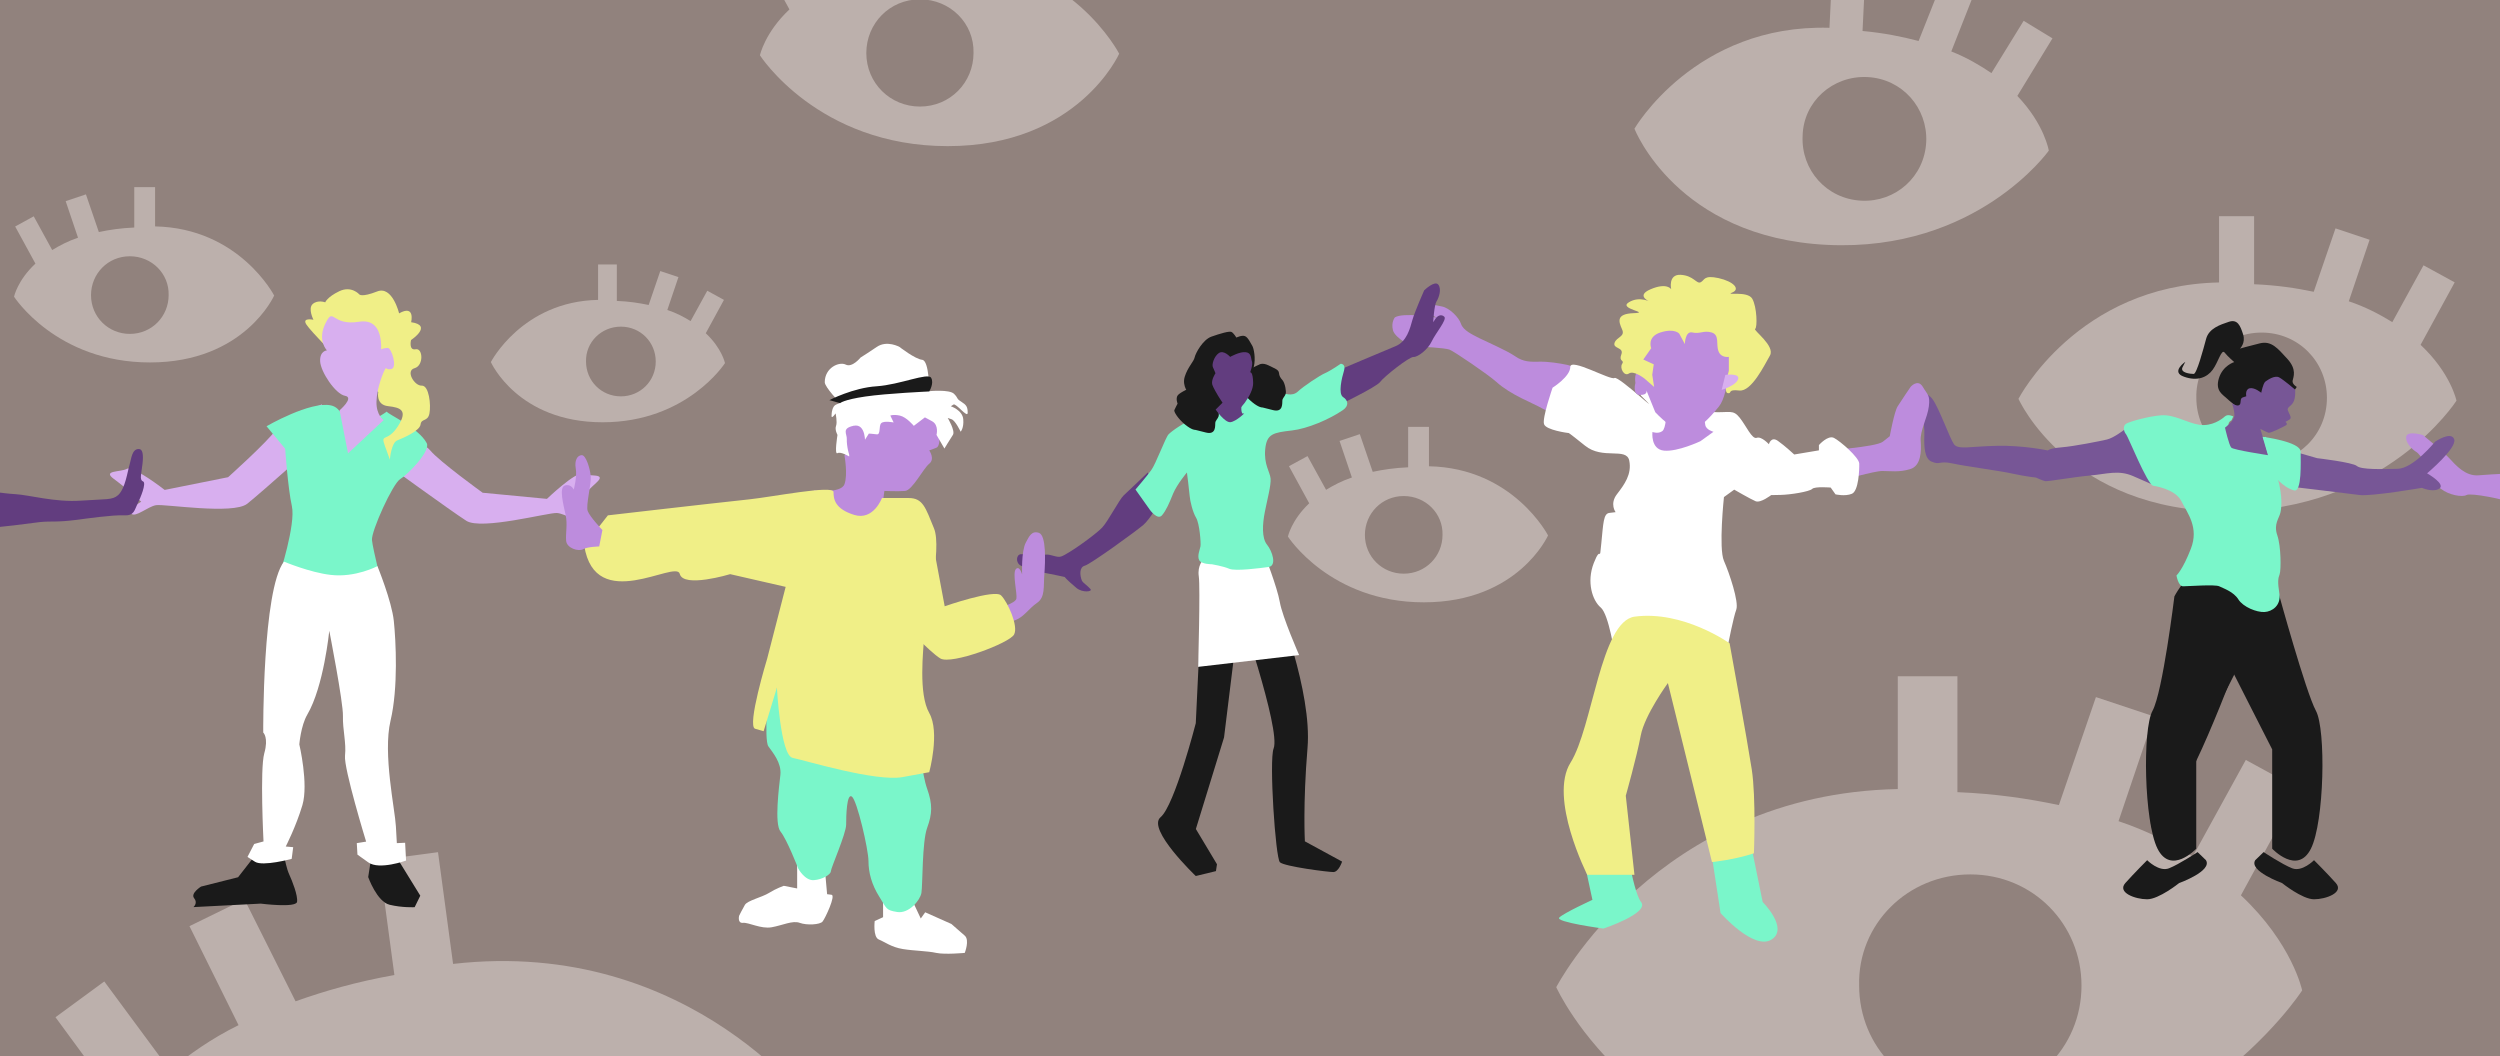 <?xml version="1.0" encoding="utf-8"?>
<!-- Generator: Adobe Illustrator 22.0.0, SVG Export Plug-In . SVG Version: 6.00 Build 0)  -->
<svg version="1.1" id="Capa_1" xmlns="http://www.w3.org/2000/svg" xmlns:xlink="http://www.w3.org/1999/xlink" x="0px" y="0px"
	 viewBox="0 0 2653.5 1121" style="enable-background:new 0 0 2653.5 1121;" xml:space="preserve">
<style type="text/css">
	.st0{fill:none;}
	.st1{fill:none;stroke:#1D1D1B;stroke-width:0.3;stroke-linejoin:bevel;}
	.st2{fill:none;stroke:#1D1D1B;stroke-width:0.3;}
	.st3{fill:#1D1D1B;}
	.st4{fill:#91827D;}
	.st5{fill:#623D7F;}
	.st6{fill:#BCB0AC;}
	.st7{fill:#D8AFEF;}
	.st8{fill:#BD8CDD;}
	.st9{fill:#7AF6CA;}
	.st10{fill:#1A1A1A;}
	.st11{fill:#FFFFFF;}
	.st12{fill:url(#SVGID_2_);}
	.st13{fill:#775696;}
	.st14{fill:url(#SVGID_3_);}
	.st15{fill:#F0EF87;}
	.st16{fill:url(#SVGID_4_);}
	.st17{fill:url(#SVGID_5_);}
	.st18{fill:url(#SVGID_6_);}
	.st19{fill:url(#SVGID_7_);}
	.st20{fill:url(#SVGID_8_);}
</style>
<pattern  y="1121" width="72" height="72" patternUnits="userSpaceOnUse" id="SVGID_1_" viewBox="25.5 -92.8 72 72" style="overflow:visible;">
	<g>
		<rect x="25.5" y="-92.8" class="st0" width="72" height="72"/>
		<g>
			<rect x="25.5" y="-92.8" class="st0" width="72" height="72"/>
			<g>
				<rect x="25.5" y="-92.8" class="st0" width="72" height="72"/>
				<g>
					<rect x="25.5" y="-92.8" class="st0" width="72" height="72"/>
					<g>
						<rect x="25.5" y="-92.8" class="st0" width="72" height="72"/>
						<g>
							<polyline class="st1" points="56.3,-21.5 58,-19.8 75.7,-2 							"/>
							<polyline class="st2" points="60.7,-21.6 62.6,-19.7 70.1,-12 							"/>
							<polyline class="st1" points="71.1,-21.5 71.3,-19.5 72,-8.5 							"/>
							<polyline class="st1" points="91.2,-21.5 91.7,-19.9 96.4,-3.8 							"/>
							<polyline class="st1" points="74.4,-21.5 74.5,-19.5 75.9,-4.8 							"/>
							<polyline class="st1" points="79,-21.5 79.2,-19.7 81.1,-5 							"/>
							<polyline class="st1" points="82.7,-21.5 82.9,-19.7 84.9,-6 							"/>
							<polyline class="st1" points="87.7,-21.5 88.1,-19.8 91.7,-4.7 							"/>
							<polyline class="st2" points="66.3,-21.6 68,-19.9 69.6,-18.4 							"/>
							<polyline class="st2" points="51.1,-21.6 52.6,-19.7 68.3,-0.1 							"/>
							<polyline class="st2" points="29.7,-22 32.2,-19.5 35.1,-16.7 							"/>
							<polyline class="st2" points="26.3,-21.3 27.5,-19.9 32.4,-14 							"/>
							<polyline class="st1" points="94.9,-21.5 97,-18.6 98.2,-16.9 							"/>
							<polyline class="st1" points="94.3,-21.9 95.2,-19.7 97,-15.4 98,-12.8 							"/>
						</g>
						<g>
							<polyline class="st1" points="22.9,-21.5 25,-18.6 26.2,-16.9 							"/>
							<polyline class="st1" points="22.3,-21.9 23.2,-19.7 25,-15.4 26,-12.8 							"/>
						</g>
						<g>
							<polyline class="st1" points="97,-90.6 98.2,-88.9 102,-83.6 							"/>
							<polyline class="st1" points="97,-87.4 98,-84.8 100.4,-79.1 							"/>
							<polyline class="st2" points="96.8,-70.7 98.1,-72.1 106.2,-81.4 							"/>
							<polyline class="st2" points="96.7,-61.9 98.2,-63.3 115.7,-80.9 							"/>
							<polyline class="st2" points="96.9,-75.5 98.2,-76.9 102.7,-81.5 							"/>
							<polyline class="st2" points="96.9,-67.2 98.2,-68.4 111,-81.2 							"/>
							<polyline class="st1" points="96.7,-38 98.2,-39 102.6,-41.8 							"/>
							<polyline class="st2" points="96.7,-34.7 98.3,-35.8 105.9,-40.5 							"/>
							<polyline class="st2" points="96.5,-28.8 98.2,-30 109.4,-37.5 							"/>
							<polyline class="st2" points="99.7,-27.5 98.2,-26.7 96.5,-25.7 							"/>
							<polyline class="st2" points="96.6,-41.3 98,-41.1 99.9,-40.8 							"/>
							<polyline class="st2" points="99.2,-44.5 98.2,-44.9 96.5,-45.4 							"/>
							<polyline class="st1" points="100.2,-42.7 98.1,-43.1 96.5,-43.5 							"/>
							<polyline class="st2" points="96.8,-53.5 98.2,-52.4 102.4,-49.3 							"/>
							<polyline class="st2" points="96.7,-50.2 98.3,-49.3 101.6,-47.3 							"/>
							<polyline class="st1" points="96.8,-58.2 98.4,-56.8 104.4,-51.5 							"/>
							<polyline class="st1" points="96.5,-47 98.2,-46 99.6,-45.2 							"/>
							<polyline class="st2" points="97.5,-26.3 101.7,-22 104.2,-19.5 							"/>
							<polyline class="st2" points="95.1,-25.2 98.3,-21.3 99.5,-19.9 							"/>
						</g>
						<g>
							<line class="st2" x1="60.9" y1="-74.5" x2="65.6" y2="-72.3"/>
							<line class="st2" x1="60.6" y1="-77.5" x2="63.9" y2="-75.3"/>
							<line class="st2" x1="34.1" y1="-50.8" x2="57.5" y2="-51.3"/>
							<line class="st2" x1="33.1" y1="-47.3" x2="59" y2="-47.5"/>
							<line class="st1" x1="28.7" y1="-58.7" x2="47.6" y2="-80.8"/>
							<line class="st1" x1="47.6" y1="-77.3" x2="47.5" y2="-55.3"/>
							<line class="st2" x1="32.6" y1="-84.5" x2="57.1" y2="-83.5"/>
							<line class="st2" x1="69.6" y1="-50.5" x2="61.1" y2="-55"/>
							<line class="st2" x1="34.2" y1="-54.5" x2="26.8" y2="-60.3"/>
							<line class="st2" x1="54.5" y1="-80.3" x2="54.4" y2="-55.7"/>
							<line class="st2" x1="57.5" y1="-80.3" x2="57.4" y2="-55.8"/>
							<line class="st2" x1="50.3" y1="-80.6" x2="50.7" y2="-55.5"/>
							<line class="st2" x1="44.6" y1="-74.3" x2="44.5" y2="-55.1"/>
							<line class="st2" x1="40.6" y1="-68.8" x2="39.5" y2="-54.8"/>
							<line class="st2" x1="36.9" y1="-65.8" x2="35.9" y2="-54.6"/>
							<line class="st2" x1="33.6" y1="-61.5" x2="32.9" y2="-57.5"/>
							<line class="st2" x1="33.9" y1="-87.3" x2="54.4" y2="-86.5"/>
							<line class="st2" x1="36.8" y1="-90.3" x2="51.1" y2="-89.8"/>
							<line class="st1" x1="30.4" y1="-44.3" x2="58.2" y2="-44.3"/>
							<line class="st1" x1="77.6" y1="-55.8" x2="68.2" y2="-47.8"/>
							<line class="st1" x1="76.1" y1="-37" x2="59.5" y2="-48.8"/>
							<line class="st1" x1="70.6" y1="-46.5" x2="77.3" y2="-52.7"/>
							<line class="st2" x1="70.1" y1="-44.5" x2="60.3" y2="-52.7"/>
							<line class="st1" x1="51.9" y1="-40.8" x2="68.6" y2="-23.3"/>
							<line class="st1" x1="56.1" y1="-41" x2="69.6" y2="-27.8"/>
							<line class="st1" x1="59.4" y1="-42" x2="67.6" y2="-33.5"/>
							<line class="st1" x1="58.7" y1="-46.2" x2="69.4" y2="-36.5"/>
							<line class="st2" x1="73.1" y1="-73.3" x2="78.9" y2="-59"/>
							<line class="st2" x1="85" y1="-76.4" x2="93.1" y2="-74"/>
							<line class="st2" x1="83" y1="-75.9" x2="90.9" y2="-71"/>
							<line class="st2" x1="80.5" y1="-75.2" x2="88.9" y2="-69"/>
							<line class="st2" x1="77.7" y1="-74.4" x2="88.1" y2="-65.7"/>
							<line class="st2" x1="77.6" y1="-72.5" x2="86.1" y2="-61.8"/>
							<line class="st2" x1="75.4" y1="-72.3" x2="85.4" y2="-56"/>
							<line class="st2" x1="28.1" y1="-26.5" x2="40.6" y2="-35.3"/>
							<line class="st2" x1="42.1" y1="-33" x2="29.9" y2="-24.3"/>
							<line class="st2" x1="43.9" y1="-31" x2="31.9" y2="-22"/>
							<line class="st2" x1="78.9" y1="-59" x2="81.1" y2="-53"/>
							<line class="st2" x1="80.2" y1="-52.9" x2="71.2" y2="-43.9"/>
							<line class="st2" x1="37.9" y1="-23.3" x2="47.6" y2="-22.8"/>
							<line class="st2" x1="80.4" y1="-45" x2="74.6" y2="-39.5"/>
							<line class="st2" x1="83.9" y1="-41.4" x2="81.1" y2="-36.3"/>
							<line class="st2" x1="86.1" y1="-38" x2="92.6" y2="-37.5"/>
							<line class="st2" x1="82.1" y1="-44" x2="77.9" y2="-36.5"/>
							<line class="st2" x1="61.1" y1="-71.5" x2="73.6" y2="-68.8"/>
							<line class="st2" x1="61.9" y1="-67.8" x2="74.9" y2="-64.8"/>
							<line class="st2" x1="60.8" y1="-64.2" x2="76.9" y2="-60.5"/>
							<line class="st2" x1="61.2" y1="-60.6" x2="76.1" y2="-57"/>
							<line class="st2" x1="61.1" y1="-57.9" x2="73.9" y2="-54.5"/>
							<line class="st2" x1="64.6" y1="-55" x2="71.7" y2="-52.5"/>
							<line class="st2" x1="39.4" y1="-25" x2="46.4" y2="-24.8"/>
							<line class="st2" x1="41.1" y1="-26.8" x2="44.7" y2="-26.6"/>
							<polyline class="st1" points="56.3,-93.5 58,-91.8 75.7,-74 							"/>
							<polyline class="st2" points="60.7,-93.6 62.6,-91.7 70.1,-84 							"/>
							<polyline class="st1" points="71.1,-93.5 71.3,-91.5 72,-80.5 							"/>
							<polyline class="st1" points="91.2,-93.5 91.7,-91.9 96.4,-75.8 							"/>
							<polyline class="st1" points="74.4,-93.5 74.5,-91.5 75.9,-76.8 							"/>
							<polyline class="st1" points="79,-93.5 79.2,-91.7 81.1,-77 							"/>
							<polyline class="st1" points="82.7,-93.5 82.9,-91.7 84.9,-78 							"/>
							<polyline class="st1" points="87.7,-93.5 88.1,-91.8 91.7,-76.7 							"/>
							<polyline class="st2" points="66.3,-93.6 68,-91.9 69.6,-90.4 							"/>
							<polyline class="st2" points="51.1,-93.6 52.6,-91.7 68.3,-72.1 							"/>
							<polyline class="st2" points="29.7,-94 32.2,-91.5 35.1,-88.7 							"/>
							<polyline class="st2" points="26.3,-93.3 27.5,-91.9 32.4,-86 							"/>
							<polyline class="st1" points="25,-90.6 26.2,-88.9 30,-83.6 							"/>
							<polyline class="st1" points="25,-87.4 26,-84.8 28.4,-79.1 							"/>
							<polyline class="st2" points="24.8,-70.7 26.1,-72.1 34.2,-81.4 							"/>
							<polyline class="st2" points="24.7,-61.9 26.2,-63.3 43.7,-80.9 							"/>
							<polyline class="st2" points="24.9,-75.5 26.2,-76.9 30.7,-81.5 							"/>
							<polyline class="st2" points="24.9,-67.2 26.2,-68.4 39,-81.2 							"/>
							<polyline class="st1" points="24.7,-38 26.2,-39 30.6,-41.8 							"/>
							<polyline class="st2" points="24.7,-34.7 26.3,-35.8 33.9,-40.5 							"/>
							<polyline class="st2" points="24.5,-28.8 26.2,-30 37.4,-37.5 							"/>
							<polyline class="st2" points="27.7,-27.5 26.2,-26.7 24.5,-25.7 							"/>
							<polyline class="st2" points="24.6,-41.3 26,-41.1 27.9,-40.8 							"/>
							<polyline class="st2" points="27.2,-44.5 26.2,-44.9 24.5,-45.4 							"/>
							<polyline class="st1" points="28.2,-42.7 26.1,-43.1 24.5,-43.5 							"/>
							<polyline class="st2" points="24.8,-53.5 26.2,-52.4 30.4,-49.3 							"/>
							<polyline class="st2" points="24.7,-50.2 26.3,-49.3 29.6,-47.3 							"/>
							<polyline class="st1" points="24.8,-58.2 26.4,-56.8 32.4,-51.5 							"/>
							<polyline class="st1" points="24.5,-47 26.2,-46 27.6,-45.2 							"/>
							<polyline class="st1" points="36.9,-41.1 56.3,-21.5 58,-19.8 							"/>
							<polyline class="st2" points="40.9,-41.8 60.7,-21.6 62.6,-19.7 							"/>
							<polyline class="st1" points="70.4,-32 71.1,-21.5 71.3,-19.5 							"/>
							<polyline class="st1" points="90.1,-25.3 91.2,-21.5 91.7,-19.9 							"/>
							<polyline class="st1" points="73.1,-35.8 74.4,-21.5 74.5,-19.5 							"/>
							<polyline class="st1" points="77.4,-34.5 79,-21.5 79.2,-19.7 							"/>
							<polyline class="st1" points="80.9,-33.8 82.7,-21.5 82.9,-19.7 							"/>
							<polyline class="st1" points="84.7,-34.2 87.7,-21.5 88.1,-19.8 							"/>
							<polyline class="st2" points="45.9,-41 66.3,-21.6 68,-19.9 							"/>
							<polyline class="st2" points="46.1,-27.8 51.1,-21.6 52.6,-19.7 							"/>
							<polyline class="st2" points="25.5,-26.3 29.7,-22 32.2,-19.5 							"/>
							<polyline class="st2" points="23.1,-25.2 26.3,-21.3 27.5,-19.9 							"/>
							<polyline class="st1" points="94.9,-93.5 97,-90.6 98.2,-88.9 							"/>
							<polyline class="st1" points="94.3,-93.9 95.2,-91.7 97,-87.4 98,-84.8 							"/>
							<polyline class="st2" points="86.1,-58.5 96.8,-70.7 98.1,-72.1 							"/>
							<polyline class="st2" points="87.4,-52.5 96.7,-61.9 98.2,-63.3 							"/>
							<polyline class="st2" points="88.7,-67 96.9,-75.5 98.2,-76.9 							"/>
							<polyline class="st2" points="72.1,-42.5 96.9,-67.2 98.2,-68.4 							"/>
							<polyline class="st1" points="88.6,-32.9 96.7,-38 98.2,-39 							"/>
							<polyline class="st2" points="87.6,-29 96.7,-34.7 98.3,-35.8 							"/>
							<polyline class="st2" points="92.4,-26 96.5,-28.8 98.2,-30 							"/>
							<polyline class="st2" points="98.2,-26.7 96.5,-25.7 94.4,-24.5 							"/>
							<polyline class="st2" points="83.4,-43.5 96.6,-41.3 98,-41.1 							"/>
							<polyline class="st2" points="98.2,-44.9 96.5,-45.4 83.4,-49.8 							"/>
							<polyline class="st1" points="98.1,-43.1 96.5,-43.5 81.6,-46.8 							"/>
							<polyline class="st2" points="93.9,-55.8 96.8,-53.5 98.2,-52.4 							"/>
							<polyline class="st2" points="90.9,-53.8 96.7,-50.2 98.3,-49.3 							"/>
							<polyline class="st1" points="94.7,-60 96.8,-58.2 98.4,-56.8 							"/>
							<polyline class="st1" points="88.9,-51.5 96.5,-47 98.2,-46 							"/>
							<line class="st2" x1="95.1" y1="-25.2" x2="98.3" y2="-21.3"/>
							<polyline class="st1" points="93.9,-23 94.3,-21.9 95.2,-19.7 							"/>
						</g>
						<g>
							<polyline class="st1" points="22.9,-93.5 25,-90.6 26.2,-88.9 							"/>
							<polyline class="st1" points="22.3,-93.9 23.2,-91.7 25,-87.4 26,-84.8 							"/>
							<polyline class="st2" points="14.1,-58.5 24.8,-70.7 26.1,-72.1 							"/>
							<polyline class="st2" points="15.4,-52.5 24.7,-61.9 26.2,-63.3 							"/>
							<polyline class="st2" points="16.7,-67 24.9,-75.5 26.2,-76.9 							"/>
							<polyline class="st2" points="0.1,-42.5 24.9,-67.2 26.2,-68.4 							"/>
							<polyline class="st1" points="16.6,-32.9 24.7,-38 26.2,-39 							"/>
							<polyline class="st2" points="15.6,-29 24.7,-34.7 26.3,-35.8 							"/>
							<polyline class="st2" points="20.4,-26 24.5,-28.8 26.2,-30 							"/>
							<polyline class="st2" points="26.2,-26.7 24.5,-25.7 22.4,-24.5 							"/>
							<polyline class="st2" points="11.4,-43.5 24.6,-41.3 26,-41.1 							"/>
							<polyline class="st2" points="26.2,-44.9 24.5,-45.4 11.4,-49.8 							"/>
							<polyline class="st1" points="26.1,-43.1 24.5,-43.5 9.6,-46.8 							"/>
							<polyline class="st2" points="21.9,-55.8 24.8,-53.5 26.2,-52.4 							"/>
							<polyline class="st2" points="18.9,-53.8 24.7,-50.2 26.3,-49.3 							"/>
							<polyline class="st1" points="22.7,-60 24.8,-58.2 26.4,-56.8 							"/>
							<polyline class="st1" points="16.9,-51.5 24.5,-47 26.2,-46 							"/>
							<line class="st2" x1="23.1" y1="-25.2" x2="26.3" y2="-21.3"/>
						</g>
						<g>
							<polyline class="st2" points="97.5,-98.3 101.7,-94 104.2,-91.5 							"/>
							<polyline class="st2" points="95.1,-97.2 98.3,-93.3 99.5,-91.9 							"/>
						</g>
						<g>
							<polyline class="st1" points="36.9,-113.1 56.3,-93.5 58,-91.8 							"/>
							<polyline class="st2" points="40.9,-113.8 60.7,-93.6 62.6,-91.7 							"/>
							<polyline class="st1" points="70.4,-104 71.1,-93.5 71.3,-91.5 							"/>
							<polyline class="st1" points="90.1,-97.3 91.2,-93.5 91.7,-91.9 							"/>
							<polyline class="st1" points="73.1,-107.8 74.4,-93.5 74.5,-91.5 							"/>
							<polyline class="st1" points="77.4,-106.5 79,-93.5 79.2,-91.7 							"/>
							<polyline class="st1" points="80.9,-105.8 82.7,-93.5 82.9,-91.7 							"/>
							<polyline class="st1" points="84.7,-106.2 87.7,-93.5 88.1,-91.8 							"/>
							<polyline class="st2" points="45.9,-113 66.3,-93.6 68,-91.9 							"/>
							<polyline class="st2" points="46.1,-99.8 51.1,-93.6 52.6,-91.7 							"/>
							<polyline class="st2" points="25.5,-98.3 29.7,-94 32.2,-91.5 							"/>
							<polyline class="st2" points="23.1,-97.2 26.3,-93.3 27.5,-91.9 							"/>
							<polyline class="st1" points="93.9,-95 94.3,-93.9 95.2,-91.7 							"/>
						</g>
					</g>
				</g>
			</g>
		</g>
	</g>
</pattern>
<pattern  y="1121" width="72" height="72" patternUnits="userSpaceOnUse" id="SVGID_10_" viewBox="25.5 -92.8 72 72" style="overflow:visible;">
	<g>
		<rect x="25.5" y="-92.8" class="st0" width="72" height="72"/>
		<g>
			<rect x="25.5" y="-92.8" class="st0" width="72" height="72"/>
			<g>
				<rect x="25.5" y="-92.8" class="st0" width="72" height="72"/>
				<g>
					<rect x="25.5" y="-92.8" class="st0" width="72" height="72"/>
					<g>
						<rect x="25.5" y="-92.8" class="st0" width="72" height="72"/>
						<g>
							<polyline class="st1" points="56.3,-21.5 58,-19.8 75.7,-2 							"/>
							<polyline class="st2" points="60.7,-21.6 62.6,-19.7 70.1,-12 							"/>
							<polyline class="st1" points="71.1,-21.5 71.3,-19.5 72,-8.5 							"/>
							<polyline class="st1" points="91.2,-21.5 91.7,-19.9 96.4,-3.8 							"/>
							<polyline class="st1" points="74.4,-21.5 74.5,-19.5 75.9,-4.8 							"/>
							<polyline class="st1" points="79,-21.5 79.2,-19.7 81.1,-5 							"/>
							<polyline class="st1" points="82.7,-21.5 82.9,-19.7 84.9,-6 							"/>
							<polyline class="st1" points="87.7,-21.5 88.1,-19.8 91.7,-4.7 							"/>
							<polyline class="st2" points="66.3,-21.6 68,-19.9 69.6,-18.4 							"/>
							<polyline class="st2" points="51.1,-21.6 52.6,-19.7 68.3,-0.1 							"/>
							<polyline class="st2" points="29.7,-22 32.2,-19.5 35.1,-16.7 							"/>
							<polyline class="st2" points="26.3,-21.3 27.5,-19.9 32.4,-14 							"/>
							<polyline class="st1" points="94.9,-21.5 97,-18.6 98.2,-16.9 							"/>
							<polyline class="st1" points="94.3,-21.9 95.2,-19.7 97,-15.4 98,-12.8 							"/>
						</g>
						<g>
							<polyline class="st1" points="22.9,-21.5 25,-18.6 26.2,-16.9 							"/>
							<polyline class="st1" points="22.3,-21.9 23.2,-19.7 25,-15.4 26,-12.8 							"/>
						</g>
						<g>
							<polyline class="st1" points="97,-90.6 98.2,-88.9 102,-83.6 							"/>
							<polyline class="st1" points="97,-87.4 98,-84.8 100.4,-79.1 							"/>
							<polyline class="st2" points="96.8,-70.7 98.1,-72.1 106.2,-81.4 							"/>
							<polyline class="st2" points="96.7,-61.9 98.2,-63.3 115.7,-80.9 							"/>
							<polyline class="st2" points="96.9,-75.5 98.2,-76.9 102.7,-81.5 							"/>
							<polyline class="st2" points="96.9,-67.2 98.2,-68.4 111,-81.2 							"/>
							<polyline class="st1" points="96.7,-38 98.2,-39 102.6,-41.8 							"/>
							<polyline class="st2" points="96.7,-34.7 98.3,-35.8 105.9,-40.5 							"/>
							<polyline class="st2" points="96.5,-28.8 98.2,-30 109.4,-37.5 							"/>
							<polyline class="st2" points="99.7,-27.5 98.2,-26.7 96.5,-25.7 							"/>
							<polyline class="st2" points="96.6,-41.3 98,-41.1 99.9,-40.8 							"/>
							<polyline class="st2" points="99.2,-44.5 98.2,-44.9 96.5,-45.4 							"/>
							<polyline class="st1" points="100.2,-42.7 98.1,-43.1 96.5,-43.5 							"/>
							<polyline class="st2" points="96.8,-53.5 98.2,-52.4 102.4,-49.3 							"/>
							<polyline class="st2" points="96.7,-50.2 98.3,-49.3 101.6,-47.3 							"/>
							<polyline class="st1" points="96.8,-58.2 98.4,-56.8 104.4,-51.5 							"/>
							<polyline class="st1" points="96.5,-47 98.2,-46 99.6,-45.2 							"/>
							<polyline class="st2" points="97.5,-26.3 101.7,-22 104.2,-19.5 							"/>
							<polyline class="st2" points="95.1,-25.2 98.3,-21.3 99.5,-19.9 							"/>
						</g>
						<g>
							<line class="st2" x1="60.9" y1="-74.5" x2="65.6" y2="-72.3"/>
							<line class="st2" x1="60.6" y1="-77.5" x2="63.9" y2="-75.3"/>
							<line class="st2" x1="34.1" y1="-50.8" x2="57.5" y2="-51.3"/>
							<line class="st2" x1="33.1" y1="-47.3" x2="59" y2="-47.5"/>
							<line class="st1" x1="28.7" y1="-58.7" x2="47.6" y2="-80.8"/>
							<line class="st1" x1="47.6" y1="-77.3" x2="47.5" y2="-55.3"/>
							<line class="st2" x1="32.6" y1="-84.5" x2="57.1" y2="-83.5"/>
							<line class="st2" x1="69.6" y1="-50.5" x2="61.1" y2="-55"/>
							<line class="st2" x1="34.2" y1="-54.5" x2="26.8" y2="-60.3"/>
							<line class="st2" x1="54.5" y1="-80.3" x2="54.4" y2="-55.7"/>
							<line class="st2" x1="57.5" y1="-80.3" x2="57.4" y2="-55.8"/>
							<line class="st2" x1="50.3" y1="-80.6" x2="50.7" y2="-55.5"/>
							<line class="st2" x1="44.6" y1="-74.3" x2="44.5" y2="-55.1"/>
							<line class="st2" x1="40.6" y1="-68.8" x2="39.5" y2="-54.8"/>
							<line class="st2" x1="36.9" y1="-65.8" x2="35.9" y2="-54.6"/>
							<line class="st2" x1="33.6" y1="-61.5" x2="32.9" y2="-57.5"/>
							<line class="st2" x1="33.9" y1="-87.3" x2="54.4" y2="-86.5"/>
							<line class="st2" x1="36.8" y1="-90.3" x2="51.1" y2="-89.8"/>
							<line class="st1" x1="30.4" y1="-44.3" x2="58.2" y2="-44.3"/>
							<line class="st1" x1="77.6" y1="-55.8" x2="68.2" y2="-47.8"/>
							<line class="st1" x1="76.1" y1="-37" x2="59.5" y2="-48.8"/>
							<line class="st1" x1="70.6" y1="-46.5" x2="77.3" y2="-52.7"/>
							<line class="st2" x1="70.1" y1="-44.5" x2="60.3" y2="-52.7"/>
							<line class="st1" x1="51.9" y1="-40.8" x2="68.6" y2="-23.3"/>
							<line class="st1" x1="56.1" y1="-41" x2="69.6" y2="-27.8"/>
							<line class="st1" x1="59.4" y1="-42" x2="67.6" y2="-33.5"/>
							<line class="st1" x1="58.7" y1="-46.2" x2="69.4" y2="-36.5"/>
							<line class="st2" x1="73.1" y1="-73.3" x2="78.9" y2="-59"/>
							<line class="st2" x1="85" y1="-76.4" x2="93.1" y2="-74"/>
							<line class="st2" x1="83" y1="-75.9" x2="90.9" y2="-71"/>
							<line class="st2" x1="80.5" y1="-75.2" x2="88.9" y2="-69"/>
							<line class="st2" x1="77.7" y1="-74.4" x2="88.1" y2="-65.7"/>
							<line class="st2" x1="77.6" y1="-72.5" x2="86.1" y2="-61.8"/>
							<line class="st2" x1="75.4" y1="-72.3" x2="85.4" y2="-56"/>
							<line class="st2" x1="28.1" y1="-26.5" x2="40.6" y2="-35.3"/>
							<line class="st2" x1="42.1" y1="-33" x2="29.9" y2="-24.3"/>
							<line class="st2" x1="43.9" y1="-31" x2="31.9" y2="-22"/>
							<line class="st2" x1="78.9" y1="-59" x2="81.1" y2="-53"/>
							<line class="st2" x1="80.2" y1="-52.9" x2="71.2" y2="-43.9"/>
							<line class="st2" x1="37.9" y1="-23.3" x2="47.6" y2="-22.8"/>
							<line class="st2" x1="80.4" y1="-45" x2="74.6" y2="-39.5"/>
							<line class="st2" x1="83.9" y1="-41.4" x2="81.1" y2="-36.3"/>
							<line class="st2" x1="86.1" y1="-38" x2="92.6" y2="-37.5"/>
							<line class="st2" x1="82.1" y1="-44" x2="77.9" y2="-36.5"/>
							<line class="st2" x1="61.1" y1="-71.5" x2="73.6" y2="-68.8"/>
							<line class="st2" x1="61.9" y1="-67.8" x2="74.9" y2="-64.8"/>
							<line class="st2" x1="60.8" y1="-64.2" x2="76.9" y2="-60.5"/>
							<line class="st2" x1="61.2" y1="-60.6" x2="76.1" y2="-57"/>
							<line class="st2" x1="61.1" y1="-57.9" x2="73.9" y2="-54.5"/>
							<line class="st2" x1="64.6" y1="-55" x2="71.7" y2="-52.5"/>
							<line class="st2" x1="39.4" y1="-25" x2="46.4" y2="-24.8"/>
							<line class="st2" x1="41.1" y1="-26.8" x2="44.7" y2="-26.6"/>
							<polyline class="st1" points="56.3,-93.5 58,-91.8 75.7,-74 							"/>
							<polyline class="st2" points="60.7,-93.6 62.6,-91.7 70.1,-84 							"/>
							<polyline class="st1" points="71.1,-93.5 71.3,-91.5 72,-80.5 							"/>
							<polyline class="st1" points="91.2,-93.5 91.7,-91.9 96.4,-75.8 							"/>
							<polyline class="st1" points="74.4,-93.5 74.5,-91.5 75.9,-76.8 							"/>
							<polyline class="st1" points="79,-93.5 79.2,-91.7 81.1,-77 							"/>
							<polyline class="st1" points="82.7,-93.5 82.9,-91.7 84.9,-78 							"/>
							<polyline class="st1" points="87.7,-93.5 88.1,-91.8 91.7,-76.7 							"/>
							<polyline class="st2" points="66.3,-93.6 68,-91.9 69.6,-90.4 							"/>
							<polyline class="st2" points="51.1,-93.6 52.6,-91.7 68.3,-72.1 							"/>
							<polyline class="st2" points="29.7,-94 32.2,-91.5 35.1,-88.7 							"/>
							<polyline class="st2" points="26.3,-93.3 27.5,-91.9 32.4,-86 							"/>
							<polyline class="st1" points="25,-90.6 26.2,-88.9 30,-83.6 							"/>
							<polyline class="st1" points="25,-87.4 26,-84.8 28.4,-79.1 							"/>
							<polyline class="st2" points="24.8,-70.7 26.1,-72.1 34.2,-81.4 							"/>
							<polyline class="st2" points="24.7,-61.9 26.2,-63.3 43.7,-80.9 							"/>
							<polyline class="st2" points="24.9,-75.5 26.2,-76.9 30.7,-81.5 							"/>
							<polyline class="st2" points="24.9,-67.2 26.2,-68.4 39,-81.2 							"/>
							<polyline class="st1" points="24.7,-38 26.2,-39 30.6,-41.8 							"/>
							<polyline class="st2" points="24.7,-34.7 26.3,-35.8 33.9,-40.5 							"/>
							<polyline class="st2" points="24.5,-28.8 26.2,-30 37.4,-37.5 							"/>
							<polyline class="st2" points="27.7,-27.5 26.2,-26.7 24.5,-25.7 							"/>
							<polyline class="st2" points="24.6,-41.3 26,-41.1 27.9,-40.8 							"/>
							<polyline class="st2" points="27.2,-44.5 26.2,-44.9 24.5,-45.4 							"/>
							<polyline class="st1" points="28.2,-42.7 26.1,-43.1 24.5,-43.5 							"/>
							<polyline class="st2" points="24.8,-53.5 26.2,-52.4 30.4,-49.3 							"/>
							<polyline class="st2" points="24.7,-50.2 26.3,-49.3 29.6,-47.3 							"/>
							<polyline class="st1" points="24.8,-58.2 26.4,-56.8 32.4,-51.5 							"/>
							<polyline class="st1" points="24.5,-47 26.2,-46 27.6,-45.2 							"/>
							<polyline class="st1" points="36.9,-41.1 56.3,-21.5 58,-19.8 							"/>
							<polyline class="st2" points="40.9,-41.8 60.7,-21.6 62.6,-19.7 							"/>
							<polyline class="st1" points="70.4,-32 71.1,-21.5 71.3,-19.5 							"/>
							<polyline class="st1" points="90.1,-25.3 91.2,-21.5 91.7,-19.9 							"/>
							<polyline class="st1" points="73.1,-35.8 74.4,-21.5 74.5,-19.5 							"/>
							<polyline class="st1" points="77.4,-34.5 79,-21.5 79.2,-19.7 							"/>
							<polyline class="st1" points="80.9,-33.8 82.7,-21.5 82.9,-19.7 							"/>
							<polyline class="st1" points="84.7,-34.2 87.7,-21.5 88.1,-19.8 							"/>
							<polyline class="st2" points="45.9,-41 66.3,-21.6 68,-19.9 							"/>
							<polyline class="st2" points="46.1,-27.8 51.1,-21.6 52.6,-19.7 							"/>
							<polyline class="st2" points="25.5,-26.3 29.7,-22 32.2,-19.5 							"/>
							<polyline class="st2" points="23.1,-25.2 26.3,-21.3 27.5,-19.9 							"/>
							<polyline class="st1" points="94.9,-93.5 97,-90.6 98.2,-88.9 							"/>
							<polyline class="st1" points="94.3,-93.9 95.2,-91.7 97,-87.4 98,-84.8 							"/>
							<polyline class="st2" points="86.1,-58.5 96.8,-70.7 98.1,-72.1 							"/>
							<polyline class="st2" points="87.4,-52.5 96.7,-61.9 98.2,-63.3 							"/>
							<polyline class="st2" points="88.7,-67 96.9,-75.5 98.2,-76.9 							"/>
							<polyline class="st2" points="72.1,-42.5 96.9,-67.2 98.2,-68.4 							"/>
							<polyline class="st1" points="88.6,-32.9 96.7,-38 98.2,-39 							"/>
							<polyline class="st2" points="87.6,-29 96.7,-34.7 98.3,-35.8 							"/>
							<polyline class="st2" points="92.4,-26 96.5,-28.8 98.2,-30 							"/>
							<polyline class="st2" points="98.2,-26.7 96.5,-25.7 94.4,-24.5 							"/>
							<polyline class="st2" points="83.4,-43.5 96.6,-41.3 98,-41.1 							"/>
							<polyline class="st2" points="98.2,-44.9 96.5,-45.4 83.4,-49.8 							"/>
							<polyline class="st1" points="98.1,-43.1 96.5,-43.5 81.6,-46.8 							"/>
							<polyline class="st2" points="93.9,-55.8 96.8,-53.5 98.2,-52.4 							"/>
							<polyline class="st2" points="90.9,-53.8 96.7,-50.2 98.3,-49.3 							"/>
							<polyline class="st1" points="94.7,-60 96.8,-58.2 98.4,-56.8 							"/>
							<polyline class="st1" points="88.9,-51.5 96.5,-47 98.2,-46 							"/>
							<line class="st2" x1="95.1" y1="-25.2" x2="98.3" y2="-21.3"/>
							<polyline class="st1" points="93.9,-23 94.3,-21.9 95.2,-19.7 							"/>
						</g>
						<g>
							<polyline class="st1" points="22.9,-93.5 25,-90.6 26.2,-88.9 							"/>
							<polyline class="st1" points="22.3,-93.9 23.2,-91.7 25,-87.4 26,-84.8 							"/>
							<polyline class="st2" points="14.1,-58.5 24.8,-70.7 26.1,-72.1 							"/>
							<polyline class="st2" points="15.4,-52.5 24.7,-61.9 26.2,-63.3 							"/>
							<polyline class="st2" points="16.7,-67 24.9,-75.5 26.2,-76.9 							"/>
							<polyline class="st2" points="0.1,-42.5 24.9,-67.2 26.2,-68.4 							"/>
							<polyline class="st1" points="16.6,-32.9 24.7,-38 26.2,-39 							"/>
							<polyline class="st2" points="15.6,-29 24.7,-34.7 26.3,-35.8 							"/>
							<polyline class="st2" points="20.4,-26 24.5,-28.8 26.2,-30 							"/>
							<polyline class="st2" points="26.2,-26.7 24.5,-25.7 22.4,-24.5 							"/>
							<polyline class="st2" points="11.4,-43.5 24.6,-41.3 26,-41.1 							"/>
							<polyline class="st2" points="26.2,-44.9 24.5,-45.4 11.4,-49.8 							"/>
							<polyline class="st1" points="26.1,-43.1 24.5,-43.5 9.6,-46.8 							"/>
							<polyline class="st2" points="21.9,-55.8 24.8,-53.5 26.2,-52.4 							"/>
							<polyline class="st2" points="18.9,-53.8 24.7,-50.2 26.3,-49.3 							"/>
							<polyline class="st1" points="22.7,-60 24.8,-58.2 26.4,-56.8 							"/>
							<polyline class="st1" points="16.9,-51.5 24.5,-47 26.2,-46 							"/>
							<line class="st2" x1="23.1" y1="-25.2" x2="26.3" y2="-21.3"/>
						</g>
						<g>
							<polyline class="st2" points="97.5,-98.3 101.7,-94 104.2,-91.5 							"/>
							<polyline class="st2" points="95.1,-97.2 98.3,-93.3 99.5,-91.9 							"/>
						</g>
						<g>
							<polyline class="st1" points="36.9,-113.1 56.3,-93.5 58,-91.8 							"/>
							<polyline class="st2" points="40.9,-113.8 60.7,-93.6 62.6,-91.7 							"/>
							<polyline class="st1" points="70.4,-104 71.1,-93.5 71.3,-91.5 							"/>
							<polyline class="st1" points="90.1,-97.3 91.2,-93.5 91.7,-91.9 							"/>
							<polyline class="st1" points="73.1,-107.8 74.4,-93.5 74.5,-91.5 							"/>
							<polyline class="st1" points="77.4,-106.5 79,-93.5 79.2,-91.7 							"/>
							<polyline class="st1" points="80.9,-105.8 82.7,-93.5 82.9,-91.7 							"/>
							<polyline class="st1" points="84.7,-106.2 87.7,-93.5 88.1,-91.8 							"/>
							<polyline class="st2" points="45.9,-113 66.3,-93.6 68,-91.9 							"/>
							<polyline class="st2" points="46.1,-99.8 51.1,-93.6 52.6,-91.7 							"/>
							<polyline class="st2" points="25.5,-98.3 29.7,-94 32.2,-91.5 							"/>
							<polyline class="st2" points="23.1,-97.2 26.3,-93.3 27.5,-91.9 							"/>
							<polyline class="st1" points="93.9,-95 94.3,-93.9 95.2,-91.7 							"/>
						</g>
					</g>
				</g>
			</g>
		</g>
	</g>
</pattern>
<pattern  y="1121" width="48" height="48" patternUnits="userSpaceOnUse" id="SVGID_11_" viewBox="1.2 -49.2 48 48" style="overflow:visible;">
	<g>
		<rect x="1.2" y="-49.2" class="st0" width="48" height="48"/>
		<g>
			<rect x="1.2" y="-49.2" class="st0" width="48" height="48"/>
			<g>
				<rect x="1.2" y="-49.2" class="st0" width="48" height="48"/>
				<g>
					<rect x="1.2" y="-49.2" class="st0" width="48" height="48"/>
					<g>
						<rect x="1.2" y="-49.2" class="st0" width="48" height="48"/>
						<g>
							<circle class="st3" cx="25.2" cy="-1.2" r="1.2"/>
							<circle class="st3" cx="49.2" cy="-1.2" r="1.2"/>
							<circle class="st3" cx="25.2" cy="-25.2" r="1.2"/>
							<circle class="st3" cx="49.2" cy="-25.2" r="1.2"/>
							<circle class="st3" cx="37.2" cy="-13.2" r="1.2"/>
							<circle class="st3" cx="13.2" cy="-13.2" r="1.2"/>
							<circle class="st3" cx="37.2" cy="-37.2" r="1.2"/>
							<circle class="st3" cx="13.2" cy="-37.2" r="1.2"/>
						</g>
						<g>
							<circle class="st3" cx="1.2" cy="-1.2" r="1.2"/>
							<ellipse class="st3" cx="1.2" cy="-25.2" rx="1.2" ry="1.2"/>
						</g>
						<g>
							<circle class="st3" cx="25.2" cy="-49.2" r="1.2"/>
							<circle class="st3" cx="49.2" cy="-49.2" r="1.2"/>
						</g>
						<g>
							<ellipse class="st3" cx="1.2" cy="-49.2" rx="1.2" ry="1.2"/>
						</g>
					</g>
				</g>
			</g>
		</g>
	</g>
</pattern>
<pattern  y="1121" width="1900" height="938" patternUnits="userSpaceOnUse" id="SVGID_12_" viewBox="0 -938 1900 938" style="overflow:visible;">
	<g>
		<rect y="-938" class="st0" width="1900" height="938"/>
		<g>
			<rect y="-938" class="st0" width="1900" height="938"/>
			<g>
				<rect y="-938" class="st0" width="1900" height="938"/>
				<g>
					<rect y="-938" class="st0" width="1900" height="938"/>
				</g>
			</g>
		</g>
	</g>
</pattern>
<pattern  y="1121" width="1900" height="938" patternUnits="userSpaceOnUse" id="SVGID_13_" viewBox="0 -938 1900 938" style="overflow:visible;">
	<g>
		<rect y="-938" class="st0" width="1900" height="938"/>
		<g>
			<rect y="-938" class="st0" width="1900" height="938"/>
			<g>
				<rect y="-938" class="st0" width="1900" height="938"/>
				<g>
					<rect y="-938" class="st0" width="1900" height="938"/>
				</g>
			</g>
		</g>
	</g>
</pattern>
<pattern  y="1121" width="48" height="48" patternUnits="userSpaceOnUse" id="SVGID_14_" viewBox="1.2 -49.2 48 48" style="overflow:visible;">
	<g>
		<rect x="1.2" y="-49.2" class="st0" width="48" height="48"/>
		<g>
			<rect x="1.2" y="-49.2" class="st0" width="48" height="48"/>
			<g>
				<rect x="1.2" y="-49.2" class="st0" width="48" height="48"/>
				<g>
					<rect x="1.2" y="-49.2" class="st0" width="48" height="48"/>
					<g>
						<rect x="1.2" y="-49.2" class="st0" width="48" height="48"/>
						<g>
							<circle class="st3" cx="25.2" cy="-1.2" r="1.2"/>
							<circle class="st3" cx="49.2" cy="-1.2" r="1.2"/>
							<circle class="st3" cx="25.2" cy="-25.2" r="1.2"/>
							<circle class="st3" cx="49.2" cy="-25.2" r="1.2"/>
							<circle class="st3" cx="37.2" cy="-13.2" r="1.2"/>
							<circle class="st3" cx="13.2" cy="-13.2" r="1.2"/>
							<circle class="st3" cx="37.2" cy="-37.2" r="1.2"/>
							<circle class="st3" cx="13.2" cy="-37.2" r="1.2"/>
						</g>
						<g>
							<circle class="st3" cx="1.2" cy="-1.2" r="1.2"/>
							<ellipse class="st3" cx="1.2" cy="-25.2" rx="1.2" ry="1.2"/>
						</g>
						<g>
							<circle class="st3" cx="25.2" cy="-49.2" r="1.2"/>
							<circle class="st3" cx="49.2" cy="-49.2" r="1.2"/>
						</g>
						<g>
							<ellipse class="st3" cx="1.2" cy="-49.2" rx="1.2" ry="1.2"/>
						</g>
					</g>
				</g>
			</g>
		</g>
	</g>
</pattern>
<pattern  y="1121" width="72" height="72" patternUnits="userSpaceOnUse" id="SVGID_9_" viewBox="25.5 -92.8 72 72" style="overflow:visible;">
	<g>
		<rect x="25.5" y="-92.8" class="st0" width="72" height="72"/>
		<g>
			<rect x="25.5" y="-92.8" class="st0" width="72" height="72"/>
			<g>
				<rect x="25.5" y="-92.8" class="st0" width="72" height="72"/>
				<g>
					<rect x="25.5" y="-92.8" class="st0" width="72" height="72"/>
					<g>
						<rect x="25.5" y="-92.8" class="st0" width="72" height="72"/>
						<g>
							<polyline class="st1" points="56.3,-21.5 58,-19.8 75.7,-2 							"/>
							<polyline class="st2" points="60.7,-21.6 62.6,-19.7 70.1,-12 							"/>
							<polyline class="st1" points="71.1,-21.5 71.3,-19.5 72,-8.5 							"/>
							<polyline class="st1" points="91.2,-21.5 91.7,-19.9 96.4,-3.8 							"/>
							<polyline class="st1" points="74.4,-21.5 74.5,-19.5 75.9,-4.8 							"/>
							<polyline class="st1" points="79,-21.5 79.2,-19.7 81.1,-5 							"/>
							<polyline class="st1" points="82.7,-21.5 82.9,-19.7 84.9,-6 							"/>
							<polyline class="st1" points="87.7,-21.5 88.1,-19.8 91.7,-4.7 							"/>
							<polyline class="st2" points="66.3,-21.6 68,-19.9 69.6,-18.4 							"/>
							<polyline class="st2" points="51.1,-21.6 52.6,-19.7 68.3,-0.1 							"/>
							<polyline class="st2" points="29.7,-22 32.2,-19.5 35.1,-16.7 							"/>
							<polyline class="st2" points="26.3,-21.3 27.5,-19.9 32.4,-14 							"/>
							<polyline class="st1" points="94.9,-21.5 97,-18.6 98.2,-16.9 							"/>
							<polyline class="st1" points="94.3,-21.9 95.2,-19.7 97,-15.4 98,-12.8 							"/>
						</g>
						<g>
							<polyline class="st1" points="22.9,-21.5 25,-18.6 26.2,-16.9 							"/>
							<polyline class="st1" points="22.3,-21.9 23.2,-19.7 25,-15.4 26,-12.8 							"/>
						</g>
						<g>
							<polyline class="st1" points="97,-90.6 98.2,-88.9 102,-83.6 							"/>
							<polyline class="st1" points="97,-87.4 98,-84.8 100.4,-79.1 							"/>
							<polyline class="st2" points="96.8,-70.7 98.1,-72.1 106.2,-81.4 							"/>
							<polyline class="st2" points="96.7,-61.9 98.2,-63.3 115.7,-80.9 							"/>
							<polyline class="st2" points="96.9,-75.5 98.2,-76.9 102.7,-81.5 							"/>
							<polyline class="st2" points="96.9,-67.2 98.2,-68.4 111,-81.2 							"/>
							<polyline class="st1" points="96.7,-38 98.2,-39 102.6,-41.8 							"/>
							<polyline class="st2" points="96.7,-34.7 98.3,-35.8 105.9,-40.5 							"/>
							<polyline class="st2" points="96.5,-28.8 98.2,-30 109.4,-37.5 							"/>
							<polyline class="st2" points="99.7,-27.5 98.2,-26.7 96.5,-25.7 							"/>
							<polyline class="st2" points="96.6,-41.3 98,-41.1 99.9,-40.8 							"/>
							<polyline class="st2" points="99.2,-44.5 98.2,-44.9 96.5,-45.4 							"/>
							<polyline class="st1" points="100.2,-42.7 98.1,-43.1 96.5,-43.5 							"/>
							<polyline class="st2" points="96.8,-53.5 98.2,-52.4 102.4,-49.3 							"/>
							<polyline class="st2" points="96.7,-50.2 98.3,-49.3 101.6,-47.3 							"/>
							<polyline class="st1" points="96.8,-58.2 98.4,-56.8 104.4,-51.5 							"/>
							<polyline class="st1" points="96.5,-47 98.2,-46 99.6,-45.2 							"/>
							<polyline class="st2" points="97.5,-26.3 101.7,-22 104.2,-19.5 							"/>
							<polyline class="st2" points="95.1,-25.2 98.3,-21.3 99.5,-19.9 							"/>
						</g>
						<g>
							<line class="st2" x1="60.9" y1="-74.5" x2="65.6" y2="-72.3"/>
							<line class="st2" x1="60.6" y1="-77.5" x2="63.9" y2="-75.3"/>
							<line class="st2" x1="34.1" y1="-50.8" x2="57.5" y2="-51.3"/>
							<line class="st2" x1="33.1" y1="-47.3" x2="59" y2="-47.5"/>
							<line class="st1" x1="28.7" y1="-58.7" x2="47.6" y2="-80.8"/>
							<line class="st1" x1="47.6" y1="-77.3" x2="47.5" y2="-55.3"/>
							<line class="st2" x1="32.6" y1="-84.5" x2="57.1" y2="-83.5"/>
							<line class="st2" x1="69.6" y1="-50.5" x2="61.1" y2="-55"/>
							<line class="st2" x1="34.2" y1="-54.5" x2="26.8" y2="-60.3"/>
							<line class="st2" x1="54.5" y1="-80.3" x2="54.4" y2="-55.7"/>
							<line class="st2" x1="57.5" y1="-80.3" x2="57.4" y2="-55.8"/>
							<line class="st2" x1="50.3" y1="-80.6" x2="50.7" y2="-55.5"/>
							<line class="st2" x1="44.6" y1="-74.3" x2="44.5" y2="-55.1"/>
							<line class="st2" x1="40.6" y1="-68.8" x2="39.5" y2="-54.8"/>
							<line class="st2" x1="36.9" y1="-65.8" x2="35.9" y2="-54.6"/>
							<line class="st2" x1="33.6" y1="-61.5" x2="32.9" y2="-57.5"/>
							<line class="st2" x1="33.9" y1="-87.3" x2="54.4" y2="-86.5"/>
							<line class="st2" x1="36.8" y1="-90.3" x2="51.1" y2="-89.8"/>
							<line class="st1" x1="30.4" y1="-44.3" x2="58.2" y2="-44.3"/>
							<line class="st1" x1="77.6" y1="-55.8" x2="68.2" y2="-47.8"/>
							<line class="st1" x1="76.1" y1="-37" x2="59.5" y2="-48.8"/>
							<line class="st1" x1="70.6" y1="-46.5" x2="77.3" y2="-52.7"/>
							<line class="st2" x1="70.1" y1="-44.5" x2="60.3" y2="-52.7"/>
							<line class="st1" x1="51.9" y1="-40.8" x2="68.6" y2="-23.3"/>
							<line class="st1" x1="56.1" y1="-41" x2="69.6" y2="-27.8"/>
							<line class="st1" x1="59.4" y1="-42" x2="67.6" y2="-33.5"/>
							<line class="st1" x1="58.7" y1="-46.2" x2="69.4" y2="-36.5"/>
							<line class="st2" x1="73.1" y1="-73.3" x2="78.9" y2="-59"/>
							<line class="st2" x1="85" y1="-76.4" x2="93.1" y2="-74"/>
							<line class="st2" x1="83" y1="-75.9" x2="90.9" y2="-71"/>
							<line class="st2" x1="80.5" y1="-75.2" x2="88.9" y2="-69"/>
							<line class="st2" x1="77.7" y1="-74.4" x2="88.1" y2="-65.7"/>
							<line class="st2" x1="77.6" y1="-72.5" x2="86.1" y2="-61.8"/>
							<line class="st2" x1="75.4" y1="-72.3" x2="85.4" y2="-56"/>
							<line class="st2" x1="28.1" y1="-26.5" x2="40.6" y2="-35.3"/>
							<line class="st2" x1="42.1" y1="-33" x2="29.9" y2="-24.3"/>
							<line class="st2" x1="43.9" y1="-31" x2="31.9" y2="-22"/>
							<line class="st2" x1="78.9" y1="-59" x2="81.1" y2="-53"/>
							<line class="st2" x1="80.2" y1="-52.9" x2="71.2" y2="-43.9"/>
							<line class="st2" x1="37.9" y1="-23.3" x2="47.6" y2="-22.8"/>
							<line class="st2" x1="80.4" y1="-45" x2="74.6" y2="-39.5"/>
							<line class="st2" x1="83.9" y1="-41.4" x2="81.1" y2="-36.3"/>
							<line class="st2" x1="86.1" y1="-38" x2="92.6" y2="-37.5"/>
							<line class="st2" x1="82.1" y1="-44" x2="77.9" y2="-36.5"/>
							<line class="st2" x1="61.1" y1="-71.5" x2="73.6" y2="-68.8"/>
							<line class="st2" x1="61.9" y1="-67.8" x2="74.9" y2="-64.8"/>
							<line class="st2" x1="60.8" y1="-64.2" x2="76.9" y2="-60.5"/>
							<line class="st2" x1="61.2" y1="-60.6" x2="76.1" y2="-57"/>
							<line class="st2" x1="61.1" y1="-57.9" x2="73.9" y2="-54.5"/>
							<line class="st2" x1="64.6" y1="-55" x2="71.7" y2="-52.5"/>
							<line class="st2" x1="39.4" y1="-25" x2="46.4" y2="-24.8"/>
							<line class="st2" x1="41.1" y1="-26.8" x2="44.7" y2="-26.6"/>
							<polyline class="st1" points="56.3,-93.5 58,-91.8 75.7,-74 							"/>
							<polyline class="st2" points="60.7,-93.6 62.6,-91.7 70.1,-84 							"/>
							<polyline class="st1" points="71.1,-93.5 71.3,-91.5 72,-80.5 							"/>
							<polyline class="st1" points="91.2,-93.5 91.7,-91.9 96.4,-75.8 							"/>
							<polyline class="st1" points="74.4,-93.5 74.5,-91.5 75.9,-76.8 							"/>
							<polyline class="st1" points="79,-93.5 79.2,-91.7 81.1,-77 							"/>
							<polyline class="st1" points="82.7,-93.5 82.9,-91.7 84.9,-78 							"/>
							<polyline class="st1" points="87.7,-93.5 88.1,-91.8 91.7,-76.7 							"/>
							<polyline class="st2" points="66.3,-93.6 68,-91.9 69.6,-90.4 							"/>
							<polyline class="st2" points="51.1,-93.6 52.6,-91.7 68.3,-72.1 							"/>
							<polyline class="st2" points="29.7,-94 32.2,-91.5 35.1,-88.7 							"/>
							<polyline class="st2" points="26.3,-93.3 27.5,-91.9 32.4,-86 							"/>
							<polyline class="st1" points="25,-90.6 26.2,-88.9 30,-83.6 							"/>
							<polyline class="st1" points="25,-87.4 26,-84.8 28.4,-79.1 							"/>
							<polyline class="st2" points="24.8,-70.7 26.1,-72.1 34.2,-81.4 							"/>
							<polyline class="st2" points="24.7,-61.9 26.2,-63.3 43.7,-80.9 							"/>
							<polyline class="st2" points="24.9,-75.5 26.2,-76.9 30.7,-81.5 							"/>
							<polyline class="st2" points="24.9,-67.2 26.2,-68.4 39,-81.2 							"/>
							<polyline class="st1" points="24.7,-38 26.2,-39 30.6,-41.8 							"/>
							<polyline class="st2" points="24.7,-34.7 26.3,-35.8 33.9,-40.5 							"/>
							<polyline class="st2" points="24.5,-28.8 26.2,-30 37.4,-37.5 							"/>
							<polyline class="st2" points="27.7,-27.5 26.2,-26.7 24.5,-25.7 							"/>
							<polyline class="st2" points="24.6,-41.3 26,-41.1 27.9,-40.8 							"/>
							<polyline class="st2" points="27.2,-44.5 26.2,-44.9 24.5,-45.4 							"/>
							<polyline class="st1" points="28.2,-42.7 26.1,-43.1 24.5,-43.5 							"/>
							<polyline class="st2" points="24.8,-53.5 26.2,-52.4 30.4,-49.3 							"/>
							<polyline class="st2" points="24.7,-50.2 26.3,-49.3 29.6,-47.3 							"/>
							<polyline class="st1" points="24.8,-58.2 26.4,-56.8 32.4,-51.5 							"/>
							<polyline class="st1" points="24.5,-47 26.2,-46 27.6,-45.2 							"/>
							<polyline class="st1" points="36.9,-41.1 56.3,-21.5 58,-19.8 							"/>
							<polyline class="st2" points="40.9,-41.8 60.7,-21.6 62.6,-19.7 							"/>
							<polyline class="st1" points="70.4,-32 71.1,-21.5 71.3,-19.5 							"/>
							<polyline class="st1" points="90.1,-25.3 91.2,-21.5 91.7,-19.9 							"/>
							<polyline class="st1" points="73.1,-35.8 74.4,-21.5 74.5,-19.5 							"/>
							<polyline class="st1" points="77.4,-34.5 79,-21.5 79.2,-19.7 							"/>
							<polyline class="st1" points="80.9,-33.8 82.7,-21.5 82.9,-19.7 							"/>
							<polyline class="st1" points="84.7,-34.2 87.7,-21.5 88.1,-19.8 							"/>
							<polyline class="st2" points="45.9,-41 66.3,-21.6 68,-19.9 							"/>
							<polyline class="st2" points="46.1,-27.8 51.1,-21.6 52.6,-19.7 							"/>
							<polyline class="st2" points="25.5,-26.3 29.7,-22 32.2,-19.5 							"/>
							<polyline class="st2" points="23.1,-25.2 26.3,-21.3 27.5,-19.9 							"/>
							<polyline class="st1" points="94.9,-93.5 97,-90.6 98.2,-88.9 							"/>
							<polyline class="st1" points="94.3,-93.9 95.2,-91.7 97,-87.4 98,-84.8 							"/>
							<polyline class="st2" points="86.1,-58.5 96.8,-70.7 98.1,-72.1 							"/>
							<polyline class="st2" points="87.4,-52.5 96.7,-61.9 98.2,-63.3 							"/>
							<polyline class="st2" points="88.7,-67 96.9,-75.5 98.2,-76.9 							"/>
							<polyline class="st2" points="72.1,-42.5 96.9,-67.2 98.2,-68.4 							"/>
							<polyline class="st1" points="88.6,-32.9 96.7,-38 98.2,-39 							"/>
							<polyline class="st2" points="87.6,-29 96.7,-34.7 98.3,-35.8 							"/>
							<polyline class="st2" points="92.4,-26 96.5,-28.8 98.2,-30 							"/>
							<polyline class="st2" points="98.2,-26.7 96.5,-25.7 94.4,-24.5 							"/>
							<polyline class="st2" points="83.4,-43.5 96.6,-41.3 98,-41.1 							"/>
							<polyline class="st2" points="98.2,-44.9 96.5,-45.4 83.4,-49.8 							"/>
							<polyline class="st1" points="98.1,-43.1 96.5,-43.5 81.6,-46.8 							"/>
							<polyline class="st2" points="93.9,-55.8 96.8,-53.5 98.2,-52.4 							"/>
							<polyline class="st2" points="90.9,-53.8 96.7,-50.2 98.3,-49.3 							"/>
							<polyline class="st1" points="94.7,-60 96.8,-58.2 98.4,-56.8 							"/>
							<polyline class="st1" points="88.9,-51.5 96.5,-47 98.2,-46 							"/>
							<line class="st2" x1="95.1" y1="-25.2" x2="98.3" y2="-21.3"/>
							<polyline class="st1" points="93.9,-23 94.3,-21.9 95.2,-19.7 							"/>
						</g>
						<g>
							<polyline class="st1" points="22.9,-93.5 25,-90.6 26.2,-88.9 							"/>
							<polyline class="st1" points="22.3,-93.9 23.2,-91.7 25,-87.4 26,-84.8 							"/>
							<polyline class="st2" points="14.1,-58.5 24.8,-70.7 26.1,-72.1 							"/>
							<polyline class="st2" points="15.4,-52.5 24.7,-61.9 26.2,-63.3 							"/>
							<polyline class="st2" points="16.7,-67 24.9,-75.5 26.2,-76.9 							"/>
							<polyline class="st2" points="0.1,-42.5 24.9,-67.2 26.2,-68.4 							"/>
							<polyline class="st1" points="16.6,-32.9 24.7,-38 26.2,-39 							"/>
							<polyline class="st2" points="15.6,-29 24.7,-34.7 26.3,-35.8 							"/>
							<polyline class="st2" points="20.4,-26 24.5,-28.8 26.2,-30 							"/>
							<polyline class="st2" points="26.2,-26.7 24.5,-25.7 22.4,-24.5 							"/>
							<polyline class="st2" points="11.4,-43.5 24.6,-41.3 26,-41.1 							"/>
							<polyline class="st2" points="26.2,-44.9 24.5,-45.4 11.4,-49.8 							"/>
							<polyline class="st1" points="26.1,-43.1 24.5,-43.5 9.6,-46.8 							"/>
							<polyline class="st2" points="21.9,-55.8 24.8,-53.5 26.2,-52.4 							"/>
							<polyline class="st2" points="18.9,-53.8 24.7,-50.2 26.3,-49.3 							"/>
							<polyline class="st1" points="22.7,-60 24.8,-58.2 26.4,-56.8 							"/>
							<polyline class="st1" points="16.9,-51.5 24.5,-47 26.2,-46 							"/>
							<line class="st2" x1="23.1" y1="-25.2" x2="26.3" y2="-21.3"/>
						</g>
						<g>
							<polyline class="st2" points="97.5,-98.3 101.7,-94 104.2,-91.5 							"/>
							<polyline class="st2" points="95.1,-97.2 98.3,-93.3 99.5,-91.9 							"/>
						</g>
						<g>
							<polyline class="st1" points="36.9,-113.1 56.3,-93.5 58,-91.8 							"/>
							<polyline class="st2" points="40.9,-113.8 60.7,-93.6 62.6,-91.7 							"/>
							<polyline class="st1" points="70.4,-104 71.1,-93.5 71.3,-91.5 							"/>
							<polyline class="st1" points="90.1,-97.3 91.2,-93.5 91.7,-91.9 							"/>
							<polyline class="st1" points="73.1,-107.8 74.4,-93.5 74.5,-91.5 							"/>
							<polyline class="st1" points="77.4,-106.5 79,-93.5 79.2,-91.7 							"/>
							<polyline class="st1" points="80.9,-105.8 82.7,-93.5 82.9,-91.7 							"/>
							<polyline class="st1" points="84.7,-106.2 87.7,-93.5 88.1,-91.8 							"/>
							<polyline class="st2" points="45.9,-113 66.3,-93.6 68,-91.9 							"/>
							<polyline class="st2" points="46.1,-99.8 51.1,-93.6 52.6,-91.7 							"/>
							<polyline class="st2" points="25.5,-98.3 29.7,-94 32.2,-91.5 							"/>
							<polyline class="st2" points="23.1,-97.2 26.3,-93.3 27.5,-91.9 							"/>
							<polyline class="st1" points="93.9,-95 94.3,-93.9 95.2,-91.7 							"/>
						</g>
					</g>
				</g>
			</g>
		</g>
	</g>
</pattern>
<rect x="-8.7" class="st4" width="2674.5" height="1121"/>
<path class="st5" d="M1232.4,531.8c-2.4,2.4-11.5,19-18.9,25.4s-55.8,41.5-62,43.2c-6.2,1.6-5.3,10.4-3.3,15.6
	c1.1,2.7,5.1,4.6,9.2,9.2c2.6,2.9-8.4,4.2-14.8-1.1c-10.1-8.4-12.6-11.7-12.6-11.7s-12.1-2.7-23.4-4.8c-7.5-1.3-20.5-5.9-22.9-7.1
	c-6.2-3.1-5.1-12.1,0-12.3c2.9-0.2,18.7,1.3,25.8,0.5c6.2-0.7,11.9,3.5,16.7,2c7.9-2.6,37.2-23.8,43.6-30.7
	c6.4-6.8,18.3-30,22.9-34.2s25.6-24.3,25.6-24.3L1232.4,531.8z"/>
<g>
	<path class="st6" d="M2569.2,366l36.2-66.3l-33.1-18.1l-33.1,60.3c-13.1-8-28.1-16.1-46.2-22.1l22.1-65.3l-36.2-12.1l-23.1,67.3
		c-19.1-4-39.2-7-63.3-8v-72.2h-37.2v70.3c-150.6,3-212.9,123.5-212.9,123.5s53.2,119.5,221.9,119.5c167.7,0,243-117.5,243-117.5
		S2601.4,396.2,2569.2,366z M2469.8,422.3c0,39.2-31.1,69.3-69.3,69.3c-39.2,0-69.3-31.1-69.3-69.3c-1-38.2,30.1-69.3,69.3-69.3
		S2469.8,384.1,2469.8,422.3z"/>
</g>
<g>
	<path class="st6" d="M1367,569.5c0,0,44.7,69.8,144.3,69.8c100.2,0,131.8-71,131.8-71s-37-71.6-126.4-73.4v-41.8h-22.1V496
		c-14.3,0.6-26.2,2.4-37.6,4.8l-13.7-40l-21.5,7.2l13.1,38.8c-10.7,3.6-19.7,8.4-27.4,13.1l-19.7-35.8l-19.7,10.7l21.5,39.4
		C1370.6,552.2,1367,569.5,1367,569.5z M1489.9,526.5c23.3,0,41.8,18.5,41.2,41.2c0,22.7-17.9,41.2-41.2,41.2
		c-22.7,0-41.2-17.9-41.2-41.2C1448.8,545,1466.7,526.5,1489.9,526.5z"/>
</g>
<g>
	<path class="st6" d="M806.6,58.7c0,0,61.7,96.4,199.3,96.4c138.4,0,182-98.1,182-98.1s-51.1-98.9-174.6-101.4v-57.7h-30.5v59.2
		c-19.7,0.8-36.2,3.3-51.9,6.6L912-91.4l-29.7,9.9l18.1,53.6c-14.8,5-27.2,11.6-37.8,18.1l-27.2-49.4l-27.2,14.8L837.9,10
		C811.6,34.8,806.6,58.7,806.6,58.7z M976.4-0.7c32.2,0,57.7,25.5,56.9,56.9c0,31.3-24.7,56.9-56.9,56.9
		c-31.3,0-56.9-24.7-56.9-56.9C919.6,24.8,944.3-0.7,976.4-0.7z"/>
</g>
<g>
	<path class="st6" d="M2141.2,101.8l37.3-61.1l-30.6-18.6l-34.2,55.5c-11.9-8.1-25.9-16.4-42.6-23L2095-6.1l-33.7-13.1l-24.9,62.7
		c-18-4.7-36.8-8.5-59.5-10.6l3.3-68.3l-35.2-1.7l-3.2,66.6c-142.5-4.1-207,107.1-207,107.1s44.8,115.5,204.5,123.3
		c158.7,7.7,235.3-100,235.3-100S2170.1,132,2141.2,101.8z M2044.5,150.6c-1.8,37.1-32.7,64.2-68.8,62.4
		c-37.1-1.8-64.2-32.7-62.4-68.8c0.8-36.2,31.7-64.2,68.8-62.4C2019,83.6,2046.1,114.5,2044.5,150.6z"/>
</g>
<g>
	<path class="st6" d="M14.9,314.9c0,0,44.7,69.8,144.3,69.8c100.2,0,131.8-71,131.8-71s-37-71.6-126.4-73.4v-41.7h-22.1v42.9
		c-14.3,0.6-26.2,2.4-37.6,4.8l-13.7-40l-21.5,7.2l13.1,38.8c-10.7,3.6-19.7,8.4-27.4,13.1l-19.6-35.8l-19.7,10.8l21.5,39.4
		C18.5,297.6,14.9,314.9,14.9,314.9z M137.8,272c23.3,0,41.8,18.5,41.2,41.2c0,22.7-17.9,41.2-41.2,41.2
		c-22.7,0-41.2-17.9-41.2-41.2C96.7,290.5,114.5,272,137.8,272z"/>
</g>
<g>
	<path class="st6" d="M749.1,353.7l19.3-35.4l-17.7-9.7L733,340.8c-7-4.3-15-8.6-24.7-11.8l11.8-34.9l-19.3-6.4l-12.3,36
		c-10.2-2.1-20.9-3.8-33.8-4.3v-38.7h-19.9v37.6c-80.5,1.6-113.8,66-113.8,66s28.4,63.9,118.6,63.9c89.6,0,129.9-62.8,129.9-62.8
		S766.3,369.8,749.1,353.7z M696,383.7c0,20.9-16.6,37-37,37c-20.9,0-37-16.6-37-37c-0.5-20.4,16.1-37,37-37S696,363.3,696,383.7z"
		/>
</g>
<g>
	<path class="st6" d="M2378.5,950.3l61.6-112.9l-56.4-30.8l-56.4,102.6c-22.2-13.7-47.9-27.4-78.7-37.6l37.6-111.2l-61.6-20.5
		l-39.3,114.6c-32.5-6.8-66.7-12-107.7-13.7v-123h-63.3v119.7c-256.5,5.1-362.5,210.3-362.5,210.3s90.6,203.5,377.9,203.5
		c285.6,0,413.8-200.1,413.8-200.1S2433.3,1001.6,2378.5,950.3z M2209.3,1046.1c0,66.7-53,118-118,118c-66.7,0-118-53-118-118
		c-1.7-65,51.3-118,118-118S2209.3,981.1,2209.3,1046.1z"/>
</g>
<g>
	<path class="st6" d="M84.1,1292.2c0,0,153.8,181.2,436.8,143.1c284.7-38.3,347.4-252.1,347.4-252.1S735.8,994,480.9,1023.1
		l-16-118.6l-62.7,8.4l16.4,122c-40.4,7.2-73.7,16.8-104.9,27.9l-54.3-108.3L201.1,983l52.1,105.1c-29.1,14.3-52.7,31.3-72.9,47.8
		l-69.6-94.2l-51.8,38l76.1,103.6C87.6,1241.7,84.1,1292.2,84.1,1292.2z M416.8,1123.2c66.1-8.9,125.7,36.6,132.7,101.2
		c8.7,64.4-35.1,123.8-101.2,132.7c-64.4,8.7-123.8-35.1-132.7-101.2C306.9,1191.5,350.7,1132.1,416.8,1123.2z"/>
</g>
<path class="st7" d="M405.4,456.1c0,0,42,10.5,51.2,21.9s55.7,45,55.7,45l68.2,6.5c0,0,30.8-29.4,37.6-26.4s26.6-1.4,14.9,9.2
	c-11.7,10.6-26.5,26.9-26.5,26.9s15.9,6.9,11.7,11.7c-4.2,4.6-18.1-5.7-27-6.4S511,563,495,552.8s-87.8-62.4-87.8-62.4L405.4,456.1z
	"/>
<path class="st7" d="M341.7,429.2c0,0-40.6,14.7-48.8,26.9s-50.8,50.4-50.8,50.4L174.8,520c0,0-33.6-26.1-40.1-22.4
	s-26.6,1.4-13.9,10.7c12.8,9.4,29.1,24.2,29.1,24.2s-15.1,8.6-10.5,12.8s17.4-7.6,26.2-9.1s81.8,10.3,96.8-1.5
	c14.9-11.8,81-70.9,81-70.9L341.7,429.2z"/>
<path class="st8" d="M2687.3,535.8c0,0-15.1,1.1-21.5-2.2c-6.3-3.3-43.4-10.8-47.8-8.2c-4.3,2.6-18.8,0.1-27.1-6.5
	s-27.7-14.3-26.3-19c1.4-4.6,6.6-4.7,10.6-2.5s4,2.2,4,2.2s-10-17.3-14.4-19.8c-4.3-2.6-12.1-10-10.8-16.5s17.7-1.5,17.7-1.5
	s20.9,16.9,27.9,24.5s17.3,19.4,31.2,18.2c14-1.2,45.6-2.6,45.6-2.6L2687.3,535.8z"/>
<path class="st9" d="M1690.2,772c0,0-14,107.9-11.7,124.4s11.7,58.7,11.7,58.7s-30.5,14-35.2,18.8s46.9,11.7,46.9,11.7
	s49.3-16.5,39.9-28.2c-9.3-11.7-18.8-79.9-18.8-79.9l-7-110.2"/>
<path class="st9" d="M1845.1,830.7l25.8,126.7c0,0,28.2,28.2,9.3,39.9c-18.8,11.7-54-28.2-54-28.2L1805,830.7H1845.1L1845.1,830.7z"
	/>
<path class="st10" d="M1355,639c0,0,37.9,95.1,32.8,154.9c-5,59.9-2.8,99.1-2.8,99.1l39.5,21.5c0,0-3.6,11.1-9.3,11.1
	c-5.7,0-52-5.9-56.7-10.4s-11.6-108.2-6.7-120.7c8-20-39.1-155.9-39.1-155.9l33.1-7.8L1355,639z"/>
<path class="st10" d="M1316.7,640.5l-17.5,142.2l-29.9,97.2l22.4,37.4l-1.1,7.3l-21.4,5.2c0,0-52.3-49.8-37.4-62.4
	c15-12.5,37.4-99.8,37.4-99.8l6-126L1316.7,640.5z"/>
<path class="st11" d="M846.1,904.5V943l-14.2-2.8c0,0-8.1,2.8-15.6,7.5s-23.1,8.1-25.7,12.8c-2.8,4.7-6.1,11.5-6.1,11.5
	s-2,8.1,4.1,7.5s19,6.7,30.4,4.7s22.3-7.5,29.8-4.7s21.7,2,24.3-1.4c2.8-3.4,14.2-27.8,9.5-28.4c-4.7-0.6-4.7-0.6-4.7-0.6l-2.8-31.2
	L846.1,904.5z"/>
<path class="st11" d="M937.3,949.2v24.3l-8.9,4.1c0,0-2,17,4.4,19.6s13.2,8.1,25.4,10.1s26.1,2,35.5,4.1c9.2,2,30.3,0,30.3,0
	s5.4-13.6,0-18.3s-14.2-12.4-14.2-12.4L982,968.3l-4.7,6.6l-8.9-19L937.3,949.2z"/>
<path class="st9" d="M815.5,727.1c0,0-4.7,58.3,0,65s14.2,17.6,12.8,30.4c-1.4,12.8-6.6,52.1,0.2,60.2c6.7,8.1,18.8,39.3,18.8,39.3
	s7,12.8,16.4,12.2c9.3-0.6,18.2-6.1,18.2-9.5s16.2-39.9,16.2-49.4s0.6-33.8,6.1-29.8s17.6,56.3,17.6,68.4s3.4,25.1,11.5,37.9
	c8.1,12.8,6.7,14.2,19,16.2c12.2,2,24.3-12.2,25.7-20.3s0.6-54.1,6.1-69.1s5.8-24.9,0-41.3s-8.1-48-8.1-48L815.5,727.1z"/>
<pattern  id="SVGID_2_" xlink:href="#SVGID_1_" patternTransform="matrix(2.305 0 0 2.305 44216.879 86176.242)">
</pattern>
<path class="st12" d="M815.5,727.1c0,0-4.7,58.3,0,65s14.2,17.6,12.8,30.4c-1.4,12.8-6.6,52.1,0.2,60.2c6.7,8.1,18.8,39.3,18.8,39.3
	s7,12.8,16.4,12.2c9.3-0.6,18.2-6.1,18.2-9.5s16.2-39.9,16.2-49.4s0.6-33.8,6.1-29.8s17.6,56.3,17.6,68.4s3.4,25.1,11.5,37.9
	c8.1,12.8,6.7,14.2,19,16.2c12.2,2,24.3-12.2,25.7-20.3s0.6-54.1,6.1-69.1s5.8-24.9,0-41.3s-8.1-48-8.1-48L815.5,727.1z"/>
<path class="st8" d="M1060.9,644.9c0,0,16.8-4.4,17.9-9.5c1.1-5-4.4-26.9-0.6-31.3c4-4.4,6.7,5.7,6.7,5.7s-1.1-24.9,4-34.1
	c3.4-6.3,6.1-12.8,13.9-10.1c7.8,2.8,6.7,30.3,5.7,43.6c-1.1,13.5,1.1,24.6-7.8,30.7c-8.9,6.1-13.9,15.1-23.5,18.5
	c-9.5,3.4-12.5,4.1-12.5,4.1L1060.9,644.9z"/>
<path class="st8" d="M863.6,520.4c0,0,28.9,3.8,32.7-6.4s0-30.7,0-30.7l9-9l21.9-33.3l26.9-11.6l39.8,7.6c0,0,7.6,35.3,0,38.2
	c-7.6,2.9-7.6,2.9-7.6,2.9s6.4,9,0,14.1s-17.9,28.3-25.7,28.9c-7.6,0.6-21.9,0-21.9,0l-3.2,23.2l-37.9,22.3L863.6,520.4z"/>
<path class="st10" d="M2398.9,638.4c0,0-53.4,148.2-78.4,189.3s-25,41.1-25,41.1s-28.5,44.7,0-57.1s66.1-189.3,66.1-189.3
	L2398.9,638.4z"/>
<path class="st10" d="M2395.4,595.5c0,0,16.1,41.1,0,73.2c-16.1,32.1-64.3,126.7-64.3,126.7v105.4c0,0-26.8,28.5-41.1,0
	s-16.1-126.7-5.3-146.4s23.2-121.4,23.2-121.4S2341.8,567,2395.4,595.5z"/>
<path class="st10" d="M2347.4,595.5c0,0-16.1,41.1,0,73.2c16.1,32.1,64.3,126.7,64.3,126.7v105.4c0,0,26.8,28.5,41.1,0
	s16.1-126.7,5.3-146.4c-10.7-19.7-39.6-124.9-39.6-124.9S2401,567,2347.4,595.5z"/>
<path class="st13" d="M2459.4,486.3c0,0,37.7,4.4,42.2,8.3c4.5,4,26.5,3.4,43.3,3s39.7-28.8,39.7-28.8s17.2-11.7,20.3-2.5
	c3.1,9.3-28.8,36.1-28.8,36.1s21.8,12.3,12,16.8c-7,3.3-17.5-1.4-17.5-1.4s-54.2,9.3-66.2,7.6c-12-1.6-73.2-8.9-73.2-8.9l0.3-38.2
	L2459.4,486.3z"/>
<path class="st10" d="M2433.4,417l4.4-6.3c0,0-5.2-3-4.4-6.7c0.7-3.7,4.8-11.7-5.6-23.1c-10.4-11.3-16.8-19.4-29.1-16.5
	c-12.3,3-21.2,5.6-21.2,5.6s6.3-5.9,3.3-15.2c-3-9.3-5.9-16.3-15.2-13.2s-21,7-24,18c-3,11.1-10,37.3-13.2,37.3s-14.7-1.1-11.9-7
	c2.9-5.9,3-5.9,3-5.9s-15.8,10.8-1.5,15.8c14.3,5.2,24.7,0.7,30.6-7.4c5.9-8.1,9.3-22.4,12.6-18.2c3.3,4.2,10.2,10.1,10.2,10.1
	s-12.2,3.7-16.3,17.3s4.4,17.3,8.9,21.7c4.4,4.4,21.8,17.1,21.8,17.1L2433.4,417z"/>
<path class="st13" d="M2254.2,456.5c0,0-10.7,8.3-17.9,10s-34.8,7.2-48.2,8.3c-13.2,1.1-14.5,3.3-14.5,3.3s-26.5-5.6-54.1-4.9
	c-27.7,0.5-41,4.4-45.5-1.6c-4.4-6.1-16-38.8-22.8-47.9s-13.7-5.7-13.1,3c0.5,8.7,4.9,21.6,4.4,34.8c-0.5,13.2,0.4,25.4,7.5,28.4
	c9.7,4.1,7.4-1.2,22.4,2c15,3.3,51.2,7.9,63.6,10.8c14.2,3.1,25,4.2,25,4.2s7.1,3.3,9.8,3.8s30-4.4,47.7-6
	c17.8-1.6,29.9-6.1,45.3,0.5c15.6,6.7,18.8,8.3,18.8,8.3s9-6.7,15-5.1s21.6,6.7,9.3-9.4c-12.3-16.1-21.6-17.8-26.6-27.2
	s3.8-12.2-11.6-16.1C2253.6,452.1,2259.4,452.8,2254.2,456.5z"/>
<path class="st9" d="M2285.4,515.6c0,0,23.2,3,29.9,16.3c6.7,13.2,18.8,28,10.1,50.5s-15.3,28.4-15.3,28.4s1.9,11.5,7,11.5
	c5.2,0,34-2.2,38.4,0s15.2,5.7,20.3,13.9c5.2,8.2,19.5,13.8,27.7,13.4c8.1-0.4,17.8-7,15.8-19.5c-1.9-12.6-1.4-16.3,0.3-20.6
	c1.6-4.4,1.6-29.5-2.5-41.4s2-17.8,3.4-24.3s2.5-21.7-6-46.2c-8.5-24.3-5.9-26.6-5.9-26.6l-3.7-7.4l-3.3,1.8c0,0,7.4,10,0,10
	s-8.5-9.6-14.3-11.9c-5.9-2.2-18-4.8-21-10s2.2-7.4,2.2-7.4l1.9-4.1c0,0-5.6-3-8.9,0c-3.3,3-13.7,10.7-26.9,8.9
	c-13.2-1.9-26.6-11.1-40.6-10.1c-13.9,1-34,6.8-37.4,9c-3.6,2.2-2.5,8.5,0,11.1C2258.9,463.6,2279.2,514.4,2285.4,515.6z"/>
<path class="st13" d="M2361.6,453.9c0,0,10-7.2,10-13.2S2369,428,2369,428s5.2,3.7,7.8,1.9c2.6-1.9,0-6.8,3.7-8.1
	c3.7-1.2,3.7-1.2,3.7-1.2s-1.5-7.4,3.7-8.5s12.2,4.8,12.2,4.8s1.9-10,4.4-11.9c2.6-1.9,10-7,14.7-4.4c4.8,2.6,16.9,13,16.9,13
	s0.7,8.5-1.9,13.2c-2.6,4.8-7,5.3-5.9,8.7s4.8,7.9,1.9,9.7c-2.9,1.8-4.4,2.6-4.4,2.6s3,2.2,0.4,3.7s-16.3,8.5-18.4,7.8
	c-2.2-0.7-8.7-4.1-8.7-4.1l8.7,28c0,0-37.3-5.6-39.5-8.1C2365.9,472.8,2361.6,453.9,2361.6,453.9z"/>
<path class="st8" d="M1480.5,336.9c0,0-4.2,5.1-2,13.7c2.2,8.4,22.3,19.6,26.2,18.2c3.9-1.4,28.8,0.6,33.6,2.2
	c4.8,1.7,41.6,26.8,50,34.4c15.3,13.9,38.8,22.4,48.4,28c12.1,7,55.6,22.9,55.6,22.9l16.8-18.4l7.8-27.7c0,0-45.3-21.3-53.4-22.9
	c-8.1-1.7-19.9-3.6-29.4-3.4c-9.3,0.2-17,0.5-26-5.8c-9-6.2-28.5-14.5-37.8-19.1c-7.6-3.9-17.4-8.4-19.6-15.3
	c-2.2-6.8-12.1-16.8-20.2-18.4c-8.1-1.7-18.1-4-18.8,0.5s15.4,12.6,13.5,11.5C1523,336.6,1489,331.4,1480.5,336.9z"/>
<path class="st8" d="M1935.1,478.3c0,0,56-3.6,63.4-9.5c7.3-5.8,7.3-5.8,7.3-5.8s4.7-25.8,8.3-31.6c3.6-5.8,13.9-20.9,13.9-20.9
	s7.6-8.7,12.8,0c5.1,8.7,7.9,8.7,6.5,20.7s-9.5,25.8-8.7,36.7s0.5,26.5-11.1,30c-11.7,3.6-20.9,2-29.6,2s-43.6,10.1-43.6,10.1
	L1935.1,478.3z"/>
<path class="st11" d="M1647.9,411.5c0,0,18.8-11.8,18.8-22c0-10.1,42.7,14.5,46.9,11.7c4.2-2.8,56.4,46.9,28.2,18.8
	c-4.2-4.2,11.7-23.5,11.7-23.5l27.2,55.4c0,0,19-15.3,37.1-14.5c18.2,0.8,21.5-3,28.6,5.8c7,8.7,13.2,23.4,18.2,21.5
	s12.9,6.8,12.9,6.8s2.2-8.7,9.5-3.6s17.4,14.5,17.4,14.5l26.2-4.4v-5.6c0,0,9.5-10.9,16-7.6s26.6,20.7,26.8,27.2s-0.6,29.1-7.8,32.1
	c-7.3,3-17.4,0.6-17.4,0.6l-5.1-7.2c0,0-16.8-1.4-19.6,1.4c-3,3-23.4,6.2-33.5,6.4s-10.1,0.2-10.1,0.2s-11.2,8.7-16.5,6.5
	s-22.7-12.3-22.7-12.3l-10.9,7.9c0,0-5.8,54.6,0,67.7c5.8,13.1,16,43.6,13.1,51.7c-3,7.9-8.7,37.1-8.7,37.1s-26,5.6-55.1,1.2
	c-29.1-4.4-65.2,9.5-65.2,9.5s-6.2-42.7-14.9-50c-8.7-7.3-15.3-26.9-7.3-47.3c7.9-20.4,5.8,1.4,7.9-20.4c2.2-21.8,2.2-32.1,8.7-32.7
	c6.5-0.8,6.5-0.8,6.5-0.8s-6.5-8.7,1.4-19s16-21.2,13.1-35.7c-3-14.5-28.2-0.6-47-15.9c-19-15.3-17.3-13.4-17.6-13.4
	c-0.5,0-23.7-3.1-25.8-9.3C1636.5,444.3,1647.9,411.5,1647.9,411.5z"/>
<pattern  id="SVGID_3_" xlink:href="#SVGID_9_" patternTransform="matrix(2.347 0 0 1.704 45337.176 60372.512)">
</pattern>
<path class="st14" d="M1647.9,411.5c0,0,18.8-11.8,18.8-22c0-10.1,42.7,14.5,46.9,11.7c4.2-2.8,56.4,46.9,28.2,18.8
	c-4.2-4.2,11.7-23.5,11.7-23.5l27.2,55.4c0,0,19-15.3,37.1-14.5c18.2,0.8,21.5-3,28.6,5.8c7,8.7,13.2,23.4,18.2,21.5
	s12.9,6.8,12.9,6.8s2.2-8.7,9.5-3.6s17.4,14.5,17.4,14.5l26.2-4.4v-5.6c0,0,9.5-10.9,16-7.6s26.6,20.7,26.8,27.2s-0.6,29.1-7.8,32.1
	c-7.3,3-17.4,0.6-17.4,0.6l-5.1-7.2c0,0-16.8-1.4-19.6,1.4c-3,3-23.4,6.2-33.5,6.4s-10.1,0.2-10.1,0.2s-11.2,8.7-16.5,6.5
	s-22.7-12.3-22.7-12.3l-10.9,7.9c0,0-5.8,54.6,0,67.7c5.8,13.1,16,43.6,13.1,51.7c-3,7.9-8.7,37.1-8.7,37.1s-26,5.6-55.1,1.2
	c-29.1-4.4-65.2,9.5-65.2,9.5s-6.2-42.7-14.9-50c-8.7-7.3-15.3-26.9-7.3-47.3c7.9-20.4,5.8,1.4,7.9-20.4c2.2-21.8,2.2-32.1,8.7-32.7
	c6.5-0.8,6.5-0.8,6.5-0.8s-6.5-8.7,1.4-19s16-21.2,13.1-35.7c-3-14.5-28.2-0.6-47-15.9c-19-15.3-17.3-13.4-17.6-13.4
	c-0.5,0-23.7-3.1-25.8-9.3C1636.5,444.3,1647.9,411.5,1647.9,411.5z"/>
<path class="st8" d="M1753.9,458.5c0,0-2.2,18.4,12.3,19.8s38.6-10,38.6-10l13.9-10c0,0-7.9-2-8.7-7.2c-0.8-5.1-0.8-5.1-0.8-5.1
	l-15.7-2.2l-24.9-6.5c0,0,0,17.6-4.4,20.4C1759.8,460.8,1753.9,458.5,1753.9,458.5z"/>
<path class="st8" d="M1783,337.1c0,0,49.5,7.8,52.5,19.5c2.8,11.8,0,61.2-10.9,74.7c-10.9,13.5-21.2,24.1-33.5,27.1
	s-34.2-20.9-34.2-20.9l-9.5-23.4c0,0,2.2,5.1-6.5,5.1s-5.1-12.6-5.1-12.6s-2.2-16.3,5.8-8.9c7.9,7.5,12.3,8.9,12.3,8.9
	s-18.1-22.3-18.8-24.4c-0.8-2.2,0-25.5,0-25.5L1783,337.1z"/>
<path class="st15" d="M1782.4,354.2c0,0-4.8-6.1-19.8-1.4s-10,16.8-10,16.8l-8.4,12l11.1,5.1l-1.6,11.1l2,12.9l-10-8.7
	c0,0-11.5-9.2-16.7-5.6c-5.1,3.6-10.1-5.8-7.3-10.1c3-4.4-3.9-2.2-0.8-10.1c3-7.9-9.3-5.8-7.2-12.3c2.2-6.5,11.7-6.4,7.9-14.5
	c-3.6-8.1-6.5-16.3,12.3-17c19-0.6-16.8-4.4-5.1-11.5c11.7-7.3,24,0,24,0s-18.2-6.5-0.8-13.9s21.8,0,21.8,0s-3.6-16,10.1-15.3
	c13.9,0.8,16.8,10.1,21.2,7.9c4.4-2.2,3-7.9,19-4.4c16,3.6,23.4,11.7,14.5,15.3c-8.7,3.6,16-2.2,21.2,6.5c5.1,8.7,5.6,30.8,3.1,32.1
	c-2.3,1.4,21.6,18.1,15.7,28.3c-5.8,10.1-19.6,38.6-32.5,37.1c-13.4-1.6-7.2,3.6-12.3,2.8c-5.1-0.8,1.2-24,1.2-24v-14.5
	c0,0-8.1,1.4-10.9-5.8c-3-7.3,1.4-17.4-7.3-20.1c-8.7-2.5-12.5,1.9-20.4,0s-8.1,12.3-8.1,12.3L1782.4,354.2z"/>
<pattern  id="SVGID_4_" xlink:href="#SVGID_10_" patternTransform="matrix(2.347 0 0 2.347 45443.246 87371.148)">
</pattern>
<path class="st16" d="M1782.9,354.2c0,0-4.8-6.1-19.8-1.4s-10,16.8-10,16.8l-8.4,12l11.1,5.1l-1.6,11.1l2,12.9l-10-8.7
	c0,0-11.5-9.2-16.7-5.6c-5.1,3.6-10.1-5.8-7.3-10.1c2.8-4.4-3.9-2.2-0.8-10.1c3-7.9-9.3-5.8-7.2-12.3c2.2-6.5,11.7-6.4,7.9-14.5
	c-3.6-8.1-6.5-16.3,12.3-17c19-0.6-16.8-4.4-5.1-11.5c11.7-7.3,24,0,24,0s-18.2-6.5-0.8-13.9c17.4-7.3,21.8,0,21.8,0
	s-3.6-16,10.1-15.3c13.9,0.8,16.8,10.1,21.2,7.9c4.4-2.2,3-7.9,19-4.4c16,3.6,23.4,11.7,14.5,15.3c-8.7,3.6,16-2.2,21.2,6.5
	c5.1,8.7,5.6,30.8,3.1,32.1c-2.3,1.4,21.6,18.1,15.7,28.3c-5.8,10.1-19.6,38.6-32.5,37.1c-13.4-1.6-7.2,3.6-12.3,2.8
	c-5.1-0.8,1.2-24,1.2-24v-14.5c0,0-8.1,1.4-10.9-5.8c-2.8-7.2,1.4-17.4-7.3-20.1c-8.7-2.5-12.5,1.9-20.4,0s-8.1,12.3-8.1,12.3
	L1782.9,354.2z"/>
<path class="st7" d="M1831.3,397.9c0,0,16-2.2,13.5,4.7c-2.5,6.8-17.4,11.2-17.4,11.2"/>
<path class="st5" d="M1417.8,431.6c0,0,43.3-20.8,47.1-26.2c3.8-5.4,30.7-26.7,35.3-26.5c4.5,0.3,15.3-7.7,19.4-16.5
	c4.1-8.7,16.5-23.2,13.4-26.2c-3.1-3.1-7.3-1.2-9.5,2.3c-2.3,3.5-2.3,3.5-2.3,3.5s1-18.1,3.5-22s5.7-13.1,1.9-17.9
	c-3.8-4.8-15,6.1-15,6.1s-9.9,22.3-12.5,31.5c-2.5,9-6,22.9-17.8,27.7c-11.8,4.8-62.1,26.2-62.1,26.2L1417.8,431.6z"/>
<path class="st11" d="M1279.4,591.1c-2.5,2.9-8.7,9-7,20.7c1.7,11.8-0.7,96-0.7,96l107.2-12.5c0,0-17.8-40.5-20.5-56.2
	s-16.6-51.4-16.6-51.4L1279.4,591.1z"/>
<pattern  id="SVGID_5_" xlink:href="#SVGID_11_" patternTransform="matrix(2.494 0 0 2.494 52352.324 94132.305)">
</pattern>
<path class="st17" d="M1279.4,591.1c-2.5,2.9-8.7,9-7,20.7c1.7,11.8-0.7,96-0.7,96l107.2-12.5c0,0-17.8-40.5-20.5-56.2
	s-16.6-51.4-16.6-51.4L1279.4,591.1z"/>
<path class="st15" d="M620.1,579.1c11.5,73.7,97.6,14.5,101.4,30c3.8,15.4,53.5,0.3,53.5,0.3l58.9,13.5L814.3,699
	c0,0-21.9,71.9-12.8,74.5c9,2.6,9,2.6,9,2.6l14.1-46.2c0,0,3.8,71.9,16.7,74.5S929.7,830,958,824.8s28.3-5.2,28.3-5.2
	s11.6-42.4,0-62.8c-11.6-20.5-6.4-65.4-5.2-83.3c1.2-17.9,19.3-91.1,10.2-112.8c-9-21.9-11.6-32.1-26.9-32.1c-15.4,0-28.3,0-28.3,0
	s-9,24.3-29.5,17.9c-20.5-6.4-21.9-16.7-21.9-24.3s-64.8,5.2-89.3,7.8c-51.1,5.5-150.2,17-150.2,17L620.1,579.1z"/>
<path class="st8" d="M636,580c0,0-12.5,0.3-17.1,2.9c-4.6,2.8-17.3-0.9-18-8.9s1.7-17.9-0.6-27.7c-2.1-9.9-7.3-28.9-0.8-31
	c6.6-2.1,9.5,4.4,9.5,4.4s3.7-13.9,2.1-22.5c-1.5-8.6,1.7-13.9,6.3-14.1s8.9,14.4,9.6,22.3c0.8,8-5.4,31.2-3.2,37
	c2.1,6,15.6,20.2,15.6,20.2L636,580z"/>
<path class="st11" d="M901.3,484.5c0,0-9-5.5-12.4-3.5c-3.5,2.1,0-19.4,0-19.4s-3.1-5.5-1.5-9.6c1.5-4.1-0.5-13.2-0.5-13.2
	s-4.3,6.3-4.3,2.8s0.8-10.6,4.9-12.2c4.1-1.7,4.1-1.7,4.1-1.7s-16.2-16.8-16.2-22c0-15.4,15.3-22.2,22.3-18.7
	c6.9,3.5,15.7-7.5,15.7-7.5s12.8-8.1,17.1-11.2c11-7.6,24.3,0,24.3,0s16.4,12.8,24,13.6c7.6,0.8,7.5,33.3,7.5,33.3
	s21.4-2.1,26.3,2.8c4.9,4.9,2.1,4.9,7.6,8.3c5.5,3.5,6.9,5.5,6.9,11.8s-12.4-10.6-15.1-8.7c-2.8,1.8-2.8,1.8-2.8,1.8
	s12.4,4.1,13.2,13.8c0.8,9.6-2.8,13.2-2.8,13.2s-5.5-11.8-9.6-13.2c-4.1-1.4-4.1-1.4-4.1-1.4s8.3,13.8,5.5,18s-9,14.5-9,14.5
	l-8.4-14.5c0,0,2.8-10.4-4.7-14.5c-7.6-4.1-7.6-4.1-7.6-4.1l-11.8,9c0,0-7.6-9.3-14.8-10.9c-7.2-1.5-10.1,0-10.1,0l3.5,7.3
	c0,0-10.4-2.1-13.2,0.8c-2.8,2.8-0.3,12.4-4.7,11.8s-8.4-0.8-8.4-0.8l-6.9,11l-9-19.4L901.3,484.5z"/>
<path class="st8" d="M918.2,470.7c0,0,1.2-21.6-12.1-18.8c-13.3,2.8-6.9,8.6-7.3,14.4c-0.3,5.8,2.3,19.9,4.7,18.2"/>
<path class="st10" d="M880.3,424.7c0,0,25.4-13.2,50.2-14.7c24.9-1.7,54.4-14.8,57.8-9c3.4,5.8-2,14.5-2,14.5s-45,2-68,5.4
	c-23.1,3.4-26.6,7-26.6,7L880.3,424.7z"/>
<path class="st9" d="M2401.5,463.6c0,0,40.4,5.2,40.4,15.8s1.5,43.6-7.1,41.1c-12.6-3.6-21.4-16.3-21.4-16.3L2401.5,463.6z"/>
<pattern  id="SVGID_6_" xlink:href="#SVGID_12_" patternTransform="matrix(1.786 0 0 1.786 22080.893 73509.516)">
</pattern>
<path class="st18" d="M2285.4,515.6c0,0,23.2,3,29.9,16.3c6.7,13.2,18.8,28,10.1,50.5s-15.3,28.4-15.3,28.4s1.9,11.5,7,11.5
	c5.2,0,34-2.2,38.4,0s15.2,5.7,20.3,13.9c5.2,8.2,19.5,13.8,27.7,13.4c8.1-0.4,17.8-7,15.8-19.5c-1.9-12.6-1.4-16.3,0.3-20.6
	c1.6-4.4,1.6-29.5-2.5-41.4s2-17.8,3.4-24.3s2.5-21.7-6-46.2c-8.5-24.3-5.9-26.6-5.9-26.6l-3.7-7.4l-3.3,1.8c0,0,7.4,10,0,10
	s-8.5-9.6-14.3-11.9c-5.9-2.2-18-4.8-21-10s2.2-7.4,2.2-7.4l1.9-4.1c0,0-5.6-3-8.9,0c-3.3,3-13.7,10.7-26.9,8.9
	c-13.2-1.9-26.6-11.1-40.6-10.1c-13.9,1-34,6.8-37.4,9c-3.6,2.2-2.5,8.5,0,11.1C2258.9,463.6,2279.2,514.4,2285.4,515.6z"/>
<pattern  id="SVGID_7_" xlink:href="#SVGID_13_" patternTransform="matrix(1.786 0 0 1.786 22227.914 73532.422)">
</pattern>
<path class="st19" d="M2401.5,463.6c0,0,40.4,5.2,40.4,15.8s1.5,43.6-7.1,41.1c-12.6-3.6-21.4-16.3-21.4-16.3L2401.5,463.6z"/>
<path class="st10" d="M2393.7,913c-7.1,11.5,28.5,24.3,28.5,24.3s21.4,17.2,33.9,17.2c12.6,0,32.1-7.1,23.2-17.2
	c-8.9-10-23.2-24.3-23.2-24.3s-12.6,12.8-23.2,8.6c-10.7-4.2-30.3-17.2-30.3-17.2L2393.7,913z"/>
<path class="st10" d="M2341.4,913c7.1,11.5-28.5,24.3-28.5,24.3s-21.4,17.2-33.9,17.2c-12.6,0-32.1-7.1-23.2-17.2
	c8.9-10,23.2-24.3,23.2-24.3s12.6,12.8,23.2,8.6c10.7-4.2,30.3-17.2,30.3-17.2L2341.4,913z"/>
<path class="st9" d="M1286.3,598.9c0,0-10.9,0.1-13.4-4.2c-2.5-4.4,0.7-11.5,1.3-14.9c0.6-3.4-1-24.3-4.7-30.3
	c-3.6-6-6.4-17.8-6.8-23.2s-2.9-24.8-2.9-24.8s-10.3,12.2-14.6,22.3c-4.1,10.1-7.3,17.8-11.9,23.2c-4.7,5.4-12.7-5.7-12.7-5.7
	l-15.4-21.7c0,0,11.7-13.7,16.6-20.4c5-6.7,15.2-34.7,18.5-38.2c3.4-3.5,17.2-13.4,27.5-16.5s45-32.3,45-32.3s42.3,2.5,46.2,3.9
	c3.9,1.5,12.2,5.2,18.4-0.4c6-5.7,23.3-17.2,29.3-19.8s16.3-9.8,16.3-9.8s5.8-0.1,3.5,7.4s-6.4,24.5-0.9,28s6.3,9.3-0.3,13.8
	c-14.3,9.8-37.4,19.7-54.1,21.6c-19.8,2.3-26.7,3.5-28.3,19.8c-1.6,16.3,5.1,24.3,5.7,31.3c0.6,7-3.5,22-6.1,35.3
	c-2.6,13.1-3.4,27.8,2.3,34.8c5.7,7,10.6,22.4,1.7,23.7c-8.7,1.2-35.4,4.7-41.8,1.9C1298.6,601,1286.3,598.9,1286.3,598.9z"/>
<path class="st10" d="M1265.1,410.9c0,0,3.4-2.6,10.1,0.7c6.7,3.4,10.6,4.4,11.1,7.9c0.3,3.4,1.3,5,3.9,8c2.5,3.1,4.1,11.9,3.2,14.4
	c-0.7,2.5-3.4,4.5-3.5,7c-0.3,2.5,1.2,13-9.9,10.2s-11.1-2.8-11.1-2.8s-3.4,0.6-11.1-5.7c-7.7-6.3-11.9-13.6-11.4-15.2
	c0.6-1.6,3.5-7,3.5-7s-2.2-5.2,0-8.6C1252.1,416.4,1265.1,410.9,1265.1,410.9z"/>
<path class="st10" d="M1336.3,387.1c0,0,3.4-2.6,10.1,0.7c6.7,3.4,10.6,4.4,11.1,7.9c0.3,3.4,1.3,5,3.9,8c2.5,3.1,4.1,11.9,3.2,14.4
	c-0.7,2.5-3.4,4.5-3.5,7c-0.3,2.5,1.2,13-9.9,10.2s-11.1-2.8-11.1-2.8s-3.4,0.6-11.1-5.7c-7.7-6.3-11.9-13.6-11.4-15.2s3.5-7,3.5-7
	s-2.2-5.2,0-8.6C1323.3,392.6,1336.3,387.1,1336.3,387.1z"/>
<path class="st10" d="M1261.9,417.9c0,0-7.6-8-4.4-18.1c3.1-10.1,9.6-16,10.5-20.5c0.9-4.4,8.7-18.8,17.8-22
	c9.1-3.2,18.9-6.1,21.3-5c2.3,1.2,5.2,6,5.2,6s6-2.9,9.2-1.5c3.4,1.5,5.8,7.4,7.6,10.1c1.7,2.6,3.9,13.7,1.7,22.3
	c-2.2,8.7-5.7,23.3-11.2,30c-5.7,6.7-16.6,16.2-24.3,15.4C1287.1,433.9,1261.9,417.9,1261.9,417.9z"/>
<path class="st15" d="M1835.8,682.8c0,0,18.8,103.2,23.5,133.7s2.3,89.2,2.3,89.2c-21.2,7-44.5,9.3-44.5,9.3l-46.8-190
	c0,0-24.6,33.8-28.8,55.6c-4,21.8-15.9,64-15.9,64l9.2,83.9h-50.1c0,0-41.3-81.6-17.7-119.1c23.5-37.5,31.9-149.9,68-154.9
	C1786.5,647.6,1835.8,682.8,1835.8,682.8z"/>
<path class="st15" d="M988.9,569.8l13.8,73.7c0,0,53.1-18.5,59.9-11.5c6.9,6.9,18.5,32.3,13.8,41.4c-4.7,9.2-66.7,32.4-78.3,25.5
	c-11.5-6.9-41.4-39.1-41.4-39.1L988.9,569.8z"/>
<rect x="1303" y="2425.1" class="st6" width="750" height="431"/>
<rect x="1848" y="2597.1" class="st4" width="750" height="431"/>
<path class="st9" d="M410.5,436.9c1.5,3,33.8,17.1,42.4,33.4c4.5,8.4-20.1,33.4-28.1,38.2c-8,4.8-30.8,55.2-30,64.7
	s13.7,60.7,13.7,60.7s-73.9,5.6-89.6,2.9c-15.6-2.7-22.3-26.4-22.3-26.4s17.5-53.9,13.2-73.2s-7.1-60.9-7.1-60.9l-19.8-23.9
	c0,0,46.5-26.9,68.4-22.1c12,2.6,11.1,16.3,25.5,18.9C390.9,451.4,410.5,436.9,410.5,436.9z"/>
<pattern  id="SVGID_8_" xlink:href="#SVGID_14_" patternTransform="matrix(2.323 -0.118 0.118 2.323 47549.379 86725.883)">
</pattern>
<path class="st20" d="M410.5,436.9c1.5,3,33.8,17.1,42.4,33.4c4.5,8.4-20.1,33.4-28.1,38.2c-8,4.8-30.8,55.2-30,64.7
	s13.7,60.7,13.7,60.7s-73.9,5.6-89.6,2.9c-15.6-2.7-22.3-26.4-22.3-26.4s17.5-53.9,13.2-73.2s-7.1-60.9-7.1-60.9l-19.8-23.9
	c0,0,46.5-26.9,68.4-22.1c12,2.6,11.1,16.3,25.5,18.9C390.9,451.4,410.5,436.9,410.5,436.9z"/>
<path class="st15" d="M401.5,416.2c0,0-2.9,13.5,10.5,14.9c13.5,1.5,21.3,4.5,10.1,21.7c-11.4,17.3-18.6,6.5-13.5,20.7
	c5.2,14.1,5.2,14.3,5.2,14.3s1.4-17.9,7.9-20.4c6.5-2.6,23.9-10.1,24.7-16.9c0.8-6.7,7.6-2.6,9.4-11.6s-0.4-30-8.2-29.6
	c-7.7,0.4-17.5-15.8-7.6-18.5s9-21.6,1.2-20.1c-7.7,1.5-4.9-9.8-4.9-9.8s23.6-15.6,0.1-18.9c0,0,4.6-19.2-12.8-9.4
	c0,0-7.1-29.8-23.4-23.2c-16.3,6.4-18.8,3.1-18.8,3.1s-8.3-9.6-21.3-3.4c-13,6.3-14.9,11.8-14.9,11.8s-7.9-3-13.3,1.8
	c-5.3,4.8,0.8,16.7,0.8,16.7s-12.4-2.7-7.6,4.9c4.9,7.6,35.3,38.3,35.3,38.3L401.5,416.2z"/>
<path class="st7" d="M407.2,445.9c0,0-8-5.2-7.6-19.7s7.1-30.8,9.1-34.2s0,1.1,6.7-0.3c6.7-1.5,0.1-22.6-3.8-22.4
	c-14.5,0.7-7.7,8.8-7.7,8.8s6.9-41.4-22.8-36.6s-26.6-16.6-35.6,1.6c-9.1,18.2,1.5,28.8,1.5,28.8s-7.7,0.4-7.2,11.6
	c0.5,11.1,16.2,34.8,26.4,36.6c10.2,1.8-5.8,15.4-5.8,15.4l9,45.7L407.2,445.9z"/>
<path class="st10" d="M394.2,909.3l-3.4,21.6c0,0,9.2,26.1,22.7,29.4c13.5,3.3,26.6,2.6,26.6,2.6l6-12.2L423,913.2L394.2,909.3z"/>
<path class="st10" d="M267.2,912.5l-14.5,18.6l-39.3,9.9c0,0-11.6,7.2-7.3,12.4c4.2,5.2-0.8,9.4-0.8,9.4l71.5-3.7
	c0,0,37.4,4.8,38.5-1.9c1-6.7-5.2-22.3-8.2-28.8s-4.9-17-4.9-17L267.2,912.5z"/>
<path class="st11" d="M400.6,600.9c0,0,15.2,37.1,17.4,58.2c2.2,21.1,4.8,70.9-3.5,105.9s4.8,94.3,5.7,112.1c1,17.8,1,17.8,1,17.8
	l8.8-0.4l1,18.9c0,0-28.4,10.3-40,2s-11.6-8.3-11.6-8.3l-0.7-12.2l9.9-1.6c0,0-23.9-77.9-22.4-91.2c1.5-13.5-2.6-27.7-2.2-42.1
	c0.4-14.5-14.5-90.5-14.5-90.5s-5.8,59.2-23.4,89.1c-6.8,11.7-8.4,31.5-8.4,31.5s9.9,41.9,3.3,64.4c-6.7,22.6-17.7,44-17.7,44
	l7.9,0.7l-1.6,12.4c0,0-30.7,8.3-38.9,3.1s-8-5.2-8-5.2l7.1-13.7l9.9-2.7c0,0-3.9-76.6,0.8-93.5c4.8-16.9-1.1-22.1-1.1-22.1
	s-1-151.4,22-181.4c0,0,27.6,11.6,49.7,14.1C377.3,613.3,400.6,600.9,400.6,600.9z"/>
<path class="st5" d="M-36.7,534.7c0,0,20.6-10.2,22.8-12.2s15.7,1.2,30.2,2s42.2,8.8,69.3,6.9c27.1-1.9,33.6-0.4,39.8-5.9
	c7.7-7.1,10-25.5,12-31.8s2.4-17.3,10-17.1c4.1,0,4.9,5.9,3.9,15.3c-1.2,10.8-3.5,17.5,0.4,19c4.3,1.4-3.1,18.6-5.3,22.8
	c-3.9,8-3.7,13.9-15.1,13.3c-11.4-0.6-40.4,3.5-49.3,4.7c-22.8,2.9-26.9,1.2-39.3,2.4c-12.4,1.4-44,6.1-55.9,5.9s-14.1-5.3-14.1-5.3
	L-36.7,534.7z"/>
<path class="st5" d="M1317.6,429.1c0,0-0.9,11.7,2.4,9.7s-8,8.7-14,9.3c-6,0.7-15.7-13.4-15.7-13.4l11.7-11.6L1317.6,429.1z"/>
<path class="st5" d="M1305.7,378.8c0,0-6.8-7.7-12.1-4c-5.2,3.7-7.6,12.3-6.2,15c1.3,2.7,2.7,6.4,2.7,6.4s-4.8,7-3.4,12
	s16.6,30.3,21.6,30.7c5,0.3,22.1-19.9,21.8-32.5s-3.2-11.2-3.2-11.2s3.2-8.3,1.9-11.7c-1.3-3.3-0.3-9-6.7-9.7
	C1315.7,373.1,1305.7,378.8,1305.7,378.8z"/>
</svg>
